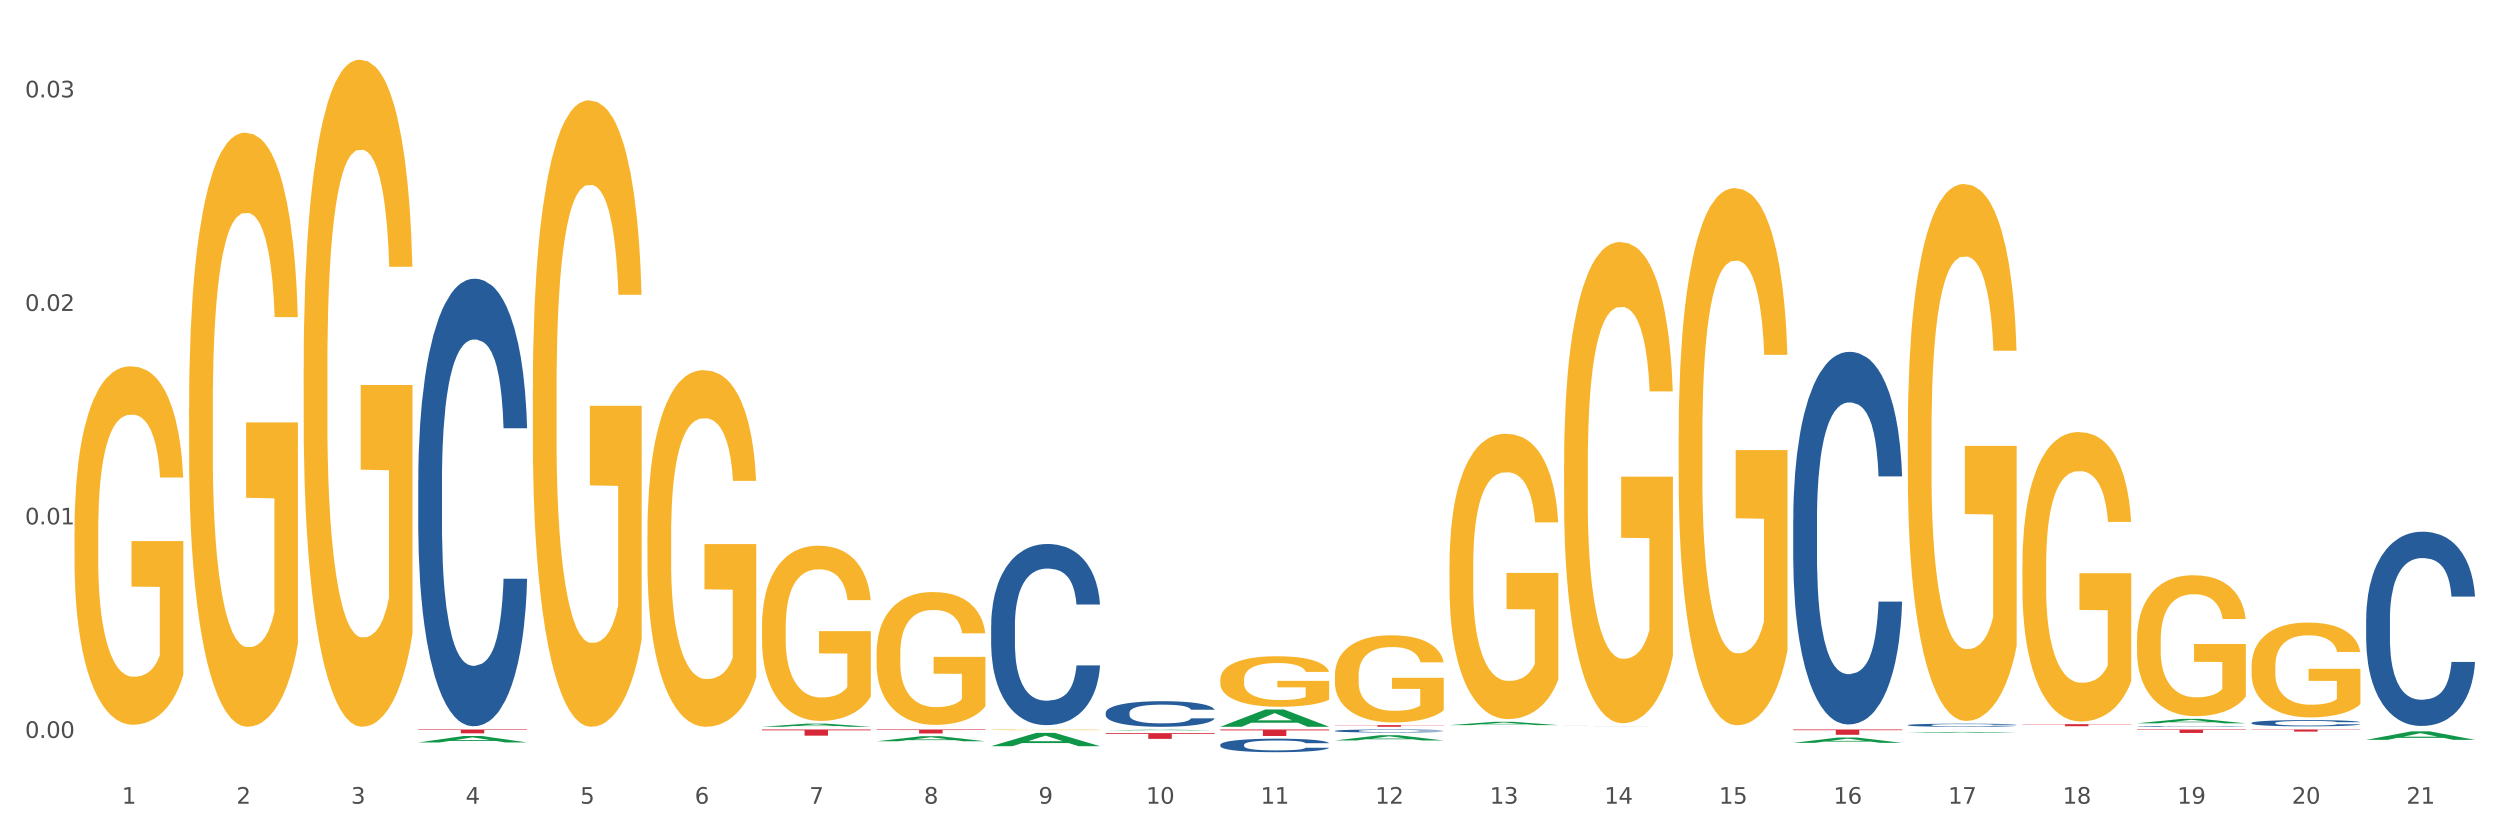 <?xml version="1.0" encoding="utf-8" standalone="no"?>
<!DOCTYPE svg PUBLIC "-//W3C//DTD SVG 1.1//EN"
  "http://www.w3.org/Graphics/SVG/1.1/DTD/svg11.dtd">
<svg xmlns:xlink="http://www.w3.org/1999/xlink" width="1080pt" height="360pt" viewBox="0 0 1080 360" xmlns="http://www.w3.org/2000/svg" version="1.1">
 <rect x="0" y="0" width="1080" height="360" fill="#333333" stroke="none"/>
 <defs>
  <style type="text/css">*{stroke-linejoin: round; stroke-linecap: butt}</style>
 </defs>
 <g id="figure_1">
  <g id="patch_1">
   <path d="M 0 360 
L 1080 360 
L 1080 0 
L 0 0 
z
" style="fill: #ffffff; stroke: #ffffff; stroke-linejoin: miter"/>
  </g>
  <g id="axes_1">
   <g id="matplotlib.axis_1">
    <g id="xtick_1">
     <g id="text_1">
      <!-- 1 -->
      <g style="fill: #4d4d4d" transform="translate(52.633 347.204) scale(0.096 -0.096)">
       <defs>
        <path id="DejaVuSans-31" d="M 794 531 
L 1825 531 
L 1825 4091 
L 703 3866 
L 703 4441 
L 1819 4666 
L 2450 4666 
L 2450 531 
L 3481 531 
L 3481 0 
L 794 0 
L 794 531 
z
" transform="scale(0.016)"/>
       </defs>
       <use xlink:href="#DejaVuSans-31"/>
      </g>
     </g>
    </g>
    <g id="xtick_2">
     <g id="text_2">
      <!-- 2 -->
      <g style="fill: #4d4d4d" transform="translate(102.133 347.204) scale(0.096 -0.096)">
       <defs>
        <path id="DejaVuSans-32" d="M 1228 531 
L 3431 531 
L 3431 0 
L 469 0 
L 469 531 
Q 828 903 1448 1529 
Q 2069 2156 2228 2338 
Q 2531 2678 2651 2914 
Q 2772 3150 2772 3378 
Q 2772 3750 2511 3984 
Q 2250 4219 1831 4219 
Q 1534 4219 1204 4116 
Q 875 4013 500 3803 
L 500 4441 
Q 881 4594 1212 4672 
Q 1544 4750 1819 4750 
Q 2544 4750 2975 4387 
Q 3406 4025 3406 3419 
Q 3406 3131 3298 2873 
Q 3191 2616 2906 2266 
Q 2828 2175 2409 1742 
Q 1991 1309 1228 531 
z
" transform="scale(0.016)"/>
       </defs>
       <use xlink:href="#DejaVuSans-32"/>
      </g>
     </g>
    </g>
    <g id="xtick_3">
     <g id="text_3">
      <!-- 3 -->
      <g style="fill: #4d4d4d" transform="translate(151.633 347.204) scale(0.096 -0.096)">
       <defs>
        <path id="DejaVuSans-33" d="M 2597 2516 
Q 3050 2419 3304 2112 
Q 3559 1806 3559 1356 
Q 3559 666 3084 287 
Q 2609 -91 1734 -91 
Q 1441 -91 1130 -33 
Q 819 25 488 141 
L 488 750 
Q 750 597 1062 519 
Q 1375 441 1716 441 
Q 2309 441 2620 675 
Q 2931 909 2931 1356 
Q 2931 1769 2642 2001 
Q 2353 2234 1838 2234 
L 1294 2234 
L 1294 2753 
L 1863 2753 
Q 2328 2753 2575 2939 
Q 2822 3125 2822 3475 
Q 2822 3834 2567 4026 
Q 2313 4219 1838 4219 
Q 1578 4219 1281 4162 
Q 984 4106 628 3988 
L 628 4550 
Q 988 4650 1302 4700 
Q 1616 4750 1894 4750 
Q 2613 4750 3031 4423 
Q 3450 4097 3450 3541 
Q 3450 3153 3228 2886 
Q 3006 2619 2597 2516 
z
" transform="scale(0.016)"/>
       </defs>
       <use xlink:href="#DejaVuSans-33"/>
      </g>
     </g>
    </g>
    <g id="xtick_4">
     <g id="text_4">
      <!-- 4 -->
      <g style="fill: #4d4d4d" transform="translate(201.133 347.204) scale(0.096 -0.096)">
       <defs>
        <path id="DejaVuSans-34" d="M 2419 4116 
L 825 1625 
L 2419 1625 
L 2419 4116 
z
M 2253 4666 
L 3047 4666 
L 3047 1625 
L 3713 1625 
L 3713 1100 
L 3047 1100 
L 3047 0 
L 2419 0 
L 2419 1100 
L 313 1100 
L 313 1709 
L 2253 4666 
z
" transform="scale(0.016)"/>
       </defs>
       <use xlink:href="#DejaVuSans-34"/>
      </g>
     </g>
    </g>
    <g id="xtick_5">
     <g id="text_5">
      <!-- 5 -->
      <g style="fill: #4d4d4d" transform="translate(250.633 347.204) scale(0.096 -0.096)">
       <defs>
        <path id="DejaVuSans-35" d="M 691 4666 
L 3169 4666 
L 3169 4134 
L 1269 4134 
L 1269 2991 
Q 1406 3038 1543 3061 
Q 1681 3084 1819 3084 
Q 2600 3084 3056 2656 
Q 3513 2228 3513 1497 
Q 3513 744 3044 326 
Q 2575 -91 1722 -91 
Q 1428 -91 1123 -41 
Q 819 9 494 109 
L 494 744 
Q 775 591 1075 516 
Q 1375 441 1709 441 
Q 2250 441 2565 725 
Q 2881 1009 2881 1497 
Q 2881 1984 2565 2268 
Q 2250 2553 1709 2553 
Q 1456 2553 1204 2497 
Q 953 2441 691 2322 
L 691 4666 
z
" transform="scale(0.016)"/>
       </defs>
       <use xlink:href="#DejaVuSans-35"/>
      </g>
     </g>
    </g>
    <g id="xtick_6">
     <g id="text_6">
      <!-- 6 -->
      <g style="fill: #4d4d4d" transform="translate(300.134 347.204) scale(0.096 -0.096)">
       <defs>
        <path id="DejaVuSans-36" d="M 2113 2584 
Q 1688 2584 1439 2293 
Q 1191 2003 1191 1497 
Q 1191 994 1439 701 
Q 1688 409 2113 409 
Q 2538 409 2786 701 
Q 3034 994 3034 1497 
Q 3034 2003 2786 2293 
Q 2538 2584 2113 2584 
z
M 3366 4563 
L 3366 3988 
Q 3128 4100 2886 4159 
Q 2644 4219 2406 4219 
Q 1781 4219 1451 3797 
Q 1122 3375 1075 2522 
Q 1259 2794 1537 2939 
Q 1816 3084 2150 3084 
Q 2853 3084 3261 2657 
Q 3669 2231 3669 1497 
Q 3669 778 3244 343 
Q 2819 -91 2113 -91 
Q 1303 -91 875 529 
Q 447 1150 447 2328 
Q 447 3434 972 4092 
Q 1497 4750 2381 4750 
Q 2619 4750 2861 4703 
Q 3103 4656 3366 4563 
z
" transform="scale(0.016)"/>
       </defs>
       <use xlink:href="#DejaVuSans-36"/>
      </g>
     </g>
    </g>
    <g id="xtick_7">
     <g id="text_7">
      <!-- 7 -->
      <g style="fill: #4d4d4d" transform="translate(349.634 347.204) scale(0.096 -0.096)">
       <defs>
        <path id="DejaVuSans-37" d="M 525 4666 
L 3525 4666 
L 3525 4397 
L 1831 0 
L 1172 0 
L 2766 4134 
L 525 4134 
L 525 4666 
z
" transform="scale(0.016)"/>
       </defs>
       <use xlink:href="#DejaVuSans-37"/>
      </g>
     </g>
    </g>
    <g id="xtick_8">
     <g id="text_8">
      <!-- 8 -->
      <g style="fill: #4d4d4d" transform="translate(399.134 347.204) scale(0.096 -0.096)">
       <defs>
        <path id="DejaVuSans-38" d="M 2034 2216 
Q 1584 2216 1326 1975 
Q 1069 1734 1069 1313 
Q 1069 891 1326 650 
Q 1584 409 2034 409 
Q 2484 409 2743 651 
Q 3003 894 3003 1313 
Q 3003 1734 2745 1975 
Q 2488 2216 2034 2216 
z
M 1403 2484 
Q 997 2584 770 2862 
Q 544 3141 544 3541 
Q 544 4100 942 4425 
Q 1341 4750 2034 4750 
Q 2731 4750 3128 4425 
Q 3525 4100 3525 3541 
Q 3525 3141 3298 2862 
Q 3072 2584 2669 2484 
Q 3125 2378 3379 2068 
Q 3634 1759 3634 1313 
Q 3634 634 3220 271 
Q 2806 -91 2034 -91 
Q 1263 -91 848 271 
Q 434 634 434 1313 
Q 434 1759 690 2068 
Q 947 2378 1403 2484 
z
M 1172 3481 
Q 1172 3119 1398 2916 
Q 1625 2713 2034 2713 
Q 2441 2713 2670 2916 
Q 2900 3119 2900 3481 
Q 2900 3844 2670 4047 
Q 2441 4250 2034 4250 
Q 1625 4250 1398 4047 
Q 1172 3844 1172 3481 
z
" transform="scale(0.016)"/>
       </defs>
       <use xlink:href="#DejaVuSans-38"/>
      </g>
     </g>
    </g>
    <g id="xtick_9">
     <g id="text_9">
      <!-- 9 -->
      <g style="fill: #4d4d4d" transform="translate(448.634 347.204) scale(0.096 -0.096)">
       <defs>
        <path id="DejaVuSans-39" d="M 703 97 
L 703 672 
Q 941 559 1184 500 
Q 1428 441 1663 441 
Q 2288 441 2617 861 
Q 2947 1281 2994 2138 
Q 2813 1869 2534 1725 
Q 2256 1581 1919 1581 
Q 1219 1581 811 2004 
Q 403 2428 403 3163 
Q 403 3881 828 4315 
Q 1253 4750 1959 4750 
Q 2769 4750 3195 4129 
Q 3622 3509 3622 2328 
Q 3622 1225 3098 567 
Q 2575 -91 1691 -91 
Q 1453 -91 1209 -44 
Q 966 3 703 97 
z
M 1959 2075 
Q 2384 2075 2632 2365 
Q 2881 2656 2881 3163 
Q 2881 3666 2632 3958 
Q 2384 4250 1959 4250 
Q 1534 4250 1286 3958 
Q 1038 3666 1038 3163 
Q 1038 2656 1286 2365 
Q 1534 2075 1959 2075 
z
" transform="scale(0.016)"/>
       </defs>
       <use xlink:href="#DejaVuSans-39"/>
      </g>
     </g>
    </g>
    <g id="xtick_10">
     <g id="text_10">
      <!-- 10 -->
      <g style="fill: #4d4d4d" transform="translate(495.079 347.204) scale(0.096 -0.096)">
       <defs>
        <path id="DejaVuSans-30" d="M 2034 4250 
Q 1547 4250 1301 3770 
Q 1056 3291 1056 2328 
Q 1056 1369 1301 889 
Q 1547 409 2034 409 
Q 2525 409 2770 889 
Q 3016 1369 3016 2328 
Q 3016 3291 2770 3770 
Q 2525 4250 2034 4250 
z
M 2034 4750 
Q 2819 4750 3233 4129 
Q 3647 3509 3647 2328 
Q 3647 1150 3233 529 
Q 2819 -91 2034 -91 
Q 1250 -91 836 529 
Q 422 1150 422 2328 
Q 422 3509 836 4129 
Q 1250 4750 2034 4750 
z
" transform="scale(0.016)"/>
       </defs>
       <use xlink:href="#DejaVuSans-31"/>
       <use xlink:href="#DejaVuSans-30" transform="translate(63.623 0)"/>
      </g>
     </g>
    </g>
    <g id="xtick_11">
     <g id="text_11">
      <!-- 11 -->
      <g style="fill: #4d4d4d" transform="translate(544.58 347.204) scale(0.096 -0.096)">
       <use xlink:href="#DejaVuSans-31"/>
       <use xlink:href="#DejaVuSans-31" transform="translate(63.623 0)"/>
      </g>
     </g>
    </g>
    <g id="xtick_12">
     <g id="text_12">
      <!-- 12 -->
      <g style="fill: #4d4d4d" transform="translate(594.08 347.204) scale(0.096 -0.096)">
       <use xlink:href="#DejaVuSans-31"/>
       <use xlink:href="#DejaVuSans-32" transform="translate(63.623 0)"/>
      </g>
     </g>
    </g>
    <g id="xtick_13">
     <g id="text_13">
      <!-- 13 -->
      <g style="fill: #4d4d4d" transform="translate(643.58 347.204) scale(0.096 -0.096)">
       <use xlink:href="#DejaVuSans-31"/>
       <use xlink:href="#DejaVuSans-33" transform="translate(63.623 0)"/>
      </g>
     </g>
    </g>
    <g id="xtick_14">
     <g id="text_14">
      <!-- 14 -->
      <g style="fill: #4d4d4d" transform="translate(693.08 347.204) scale(0.096 -0.096)">
       <use xlink:href="#DejaVuSans-31"/>
       <use xlink:href="#DejaVuSans-34" transform="translate(63.623 0)"/>
      </g>
     </g>
    </g>
    <g id="xtick_15">
     <g id="text_15">
      <!-- 15 -->
      <g style="fill: #4d4d4d" transform="translate(742.58 347.204) scale(0.096 -0.096)">
       <use xlink:href="#DejaVuSans-31"/>
       <use xlink:href="#DejaVuSans-35" transform="translate(63.623 0)"/>
      </g>
     </g>
    </g>
    <g id="xtick_16">
     <g id="text_16">
      <!-- 16 -->
      <g style="fill: #4d4d4d" transform="translate(792.08 347.204) scale(0.096 -0.096)">
       <use xlink:href="#DejaVuSans-31"/>
       <use xlink:href="#DejaVuSans-36" transform="translate(63.623 0)"/>
      </g>
     </g>
    </g>
    <g id="xtick_17">
     <g id="text_17">
      <!-- 17 -->
      <g style="fill: #4d4d4d" transform="translate(841.58 347.204) scale(0.096 -0.096)">
       <use xlink:href="#DejaVuSans-31"/>
       <use xlink:href="#DejaVuSans-37" transform="translate(63.623 0)"/>
      </g>
     </g>
    </g>
    <g id="xtick_18">
     <g id="text_18">
      <!-- 18 -->
      <g style="fill: #4d4d4d" transform="translate(891.08 347.204) scale(0.096 -0.096)">
       <use xlink:href="#DejaVuSans-31"/>
       <use xlink:href="#DejaVuSans-38" transform="translate(63.623 0)"/>
      </g>
     </g>
    </g>
    <g id="xtick_19">
     <g id="text_19">
      <!-- 19 -->
      <g style="fill: #4d4d4d" transform="translate(940.58 347.204) scale(0.096 -0.096)">
       <use xlink:href="#DejaVuSans-31"/>
       <use xlink:href="#DejaVuSans-39" transform="translate(63.623 0)"/>
      </g>
     </g>
    </g>
    <g id="xtick_20">
     <g id="text_20">
      <!-- 20 -->
      <g style="fill: #4d4d4d" transform="translate(990.08 347.204) scale(0.096 -0.096)">
       <use xlink:href="#DejaVuSans-32"/>
       <use xlink:href="#DejaVuSans-30" transform="translate(63.623 0)"/>
      </g>
     </g>
    </g>
    <g id="xtick_21">
     <g id="text_21">
      <!-- 21 -->
      <g style="fill: #4d4d4d" transform="translate(1039.58 347.204) scale(0.096 -0.096)">
       <use xlink:href="#DejaVuSans-32"/>
       <use xlink:href="#DejaVuSans-31" transform="translate(63.623 0)"/>
      </g>
     </g>
    </g>
    <g id="xtick_22"/>
    <g id="xtick_23"/>
    <g id="xtick_24"/>
    <g id="xtick_25"/>
    <g id="xtick_26"/>
    <g id="xtick_27"/>
    <g id="xtick_28"/>
    <g id="xtick_29"/>
    <g id="xtick_30"/>
    <g id="xtick_31"/>
    <g id="xtick_32"/>
    <g id="xtick_33"/>
    <g id="xtick_34"/>
    <g id="xtick_35"/>
    <g id="xtick_36"/>
    <g id="xtick_37"/>
    <g id="xtick_38"/>
    <g id="xtick_39"/>
    <g id="xtick_40"/>
    <g id="xtick_41"/>
   </g>
   <g id="matplotlib.axis_2">
    <g id="ytick_1">
     <g id="text_22">
      <!-- 0.00 -->
      <g style="fill: #4d4d4d" transform="translate(10.8 318.78) scale(0.096 -0.096)">
       <defs>
        <path id="DejaVuSans-2e" d="M 684 794 
L 1344 794 
L 1344 0 
L 684 0 
L 684 794 
z
" transform="scale(0.016)"/>
       </defs>
       <use xlink:href="#DejaVuSans-30"/>
       <use xlink:href="#DejaVuSans-2e" transform="translate(63.623 0)"/>
       <use xlink:href="#DejaVuSans-30" transform="translate(95.41 0)"/>
       <use xlink:href="#DejaVuSans-30" transform="translate(159.033 0)"/>
      </g>
     </g>
    </g>
    <g id="ytick_2">
     <g id="text_23">
      <!-- 0.01 -->
      <g style="fill: #4d4d4d" transform="translate(10.8 226.546) scale(0.096 -0.096)">
       <use xlink:href="#DejaVuSans-30"/>
       <use xlink:href="#DejaVuSans-2e" transform="translate(63.623 0)"/>
       <use xlink:href="#DejaVuSans-30" transform="translate(95.41 0)"/>
       <use xlink:href="#DejaVuSans-31" transform="translate(159.033 0)"/>
      </g>
     </g>
    </g>
    <g id="ytick_3">
     <g id="text_24">
      <!-- 0.02 -->
      <g style="fill: #4d4d4d" transform="translate(10.8 134.312) scale(0.096 -0.096)">
       <use xlink:href="#DejaVuSans-30"/>
       <use xlink:href="#DejaVuSans-2e" transform="translate(63.623 0)"/>
       <use xlink:href="#DejaVuSans-30" transform="translate(95.41 0)"/>
       <use xlink:href="#DejaVuSans-32" transform="translate(159.033 0)"/>
      </g>
     </g>
    </g>
    <g id="ytick_4">
     <g id="text_25">
      <!-- 0.03 -->
      <g style="fill: #4d4d4d" transform="translate(10.8 42.077) scale(0.096 -0.096)">
       <use xlink:href="#DejaVuSans-30"/>
       <use xlink:href="#DejaVuSans-2e" transform="translate(63.623 0)"/>
       <use xlink:href="#DejaVuSans-30" transform="translate(95.41 0)"/>
       <use xlink:href="#DejaVuSans-33" transform="translate(159.033 0)"/>
      </g>
     </g>
    </g>
    <g id="ytick_5"/>
    <g id="ytick_6"/>
    <g id="ytick_7"/>
   </g>
   <g id="PolyCollection_1">
    <path d="M 180.675 320.737 
L 180.723 320.734 
L 200.115 317.959 
L 208.163 317.956 
L 227.7 320.742 
L 218.392 320.742 
L 214.174 320.093 
L 194.152 320.093 
L 194.007 320.104 
L 189.935 320.742 
L 180.675 320.742 
L 180.675 320.737 
L 196.673 319.706 
L 211.653 319.704 
L 204.236 318.55 
L 204.139 318.545 
L 204.042 318.553 
L 196.625 319.704 
L 196.673 319.706 
L 180.675 320.737 
z
" clip-path="url(#pb62c2e1aa9)" style="fill: #109648"/>
    <path d="M 675.675 313.62 
L 675.731 313.62 
L 675.731 313.618 
L 675.897 313.616 
L 676.509 313.613 
L 677.287 313.611 
L 678.621 313.608 
L 679.344 313.606 
L 680.289 313.605 
L 682.234 313.603 
L 684.457 313.601 
L 686.014 313.6 
L 687.181 313.599 
L 689.794 313.598 
L 691.294 313.597 
L 692.851 313.597 
L 694.185 313.596 
L 696.408 313.596 
L 698.187 313.596 
L 700.244 313.596 
L 701.967 313.596 
L 704.246 313.596 
L 707.581 313.597 
L 708.859 313.597 
L 710.582 313.598 
L 712.361 313.598 
L 713.806 313.599 
L 715.474 313.6 
L 717.197 313.602 
L 718.865 313.604 
L 720.032 313.605 
L 720.977 313.607 
L 721.811 313.609 
L 722.422 313.612 
L 722.7 313.614 
L 712.528 313.614 
L 712.25 313.612 
L 711.694 313.61 
L 711.138 313.609 
L 710.527 313.608 
L 709.582 313.606 
L 708.748 313.606 
L 707.359 313.605 
L 706.08 313.604 
L 705.024 313.604 
L 703.745 313.603 
L 701.022 313.603 
L 699.076 313.603 
L 697.853 313.603 
L 696.353 313.603 
L 695.074 313.604 
L 693.573 313.604 
L 692.406 313.605 
L 691.239 313.606 
L 690.572 313.606 
L 689.571 313.607 
L 688.904 313.608 
L 688.015 313.61 
L 687.515 313.611 
L 686.625 313.614 
L 686.236 313.616 
L 686.069 313.617 
L 685.958 313.619 
L 685.958 313.626 
L 686.292 313.63 
L 686.57 313.631 
L 687.014 313.633 
L 687.848 313.635 
L 689.071 313.637 
L 690.349 313.638 
L 691.406 313.639 
L 692.406 313.64 
L 693.407 313.641 
L 694.63 313.641 
L 695.63 313.641 
L 697.131 313.642 
L 698.91 313.642 
L 700.299 313.642 
L 703.134 313.642 
L 704.413 313.641 
L 705.635 313.641 
L 706.969 313.64 
L 708.026 313.64 
L 708.637 313.639 
L 709.638 313.638 
L 710.416 313.637 
L 711.083 313.636 
L 711.527 313.635 
L 712.028 313.634 
L 712.417 313.632 
L 712.528 313.631 
L 722.7 313.631 
L 722.478 313.633 
L 722.089 313.635 
L 721.31 313.637 
L 720.699 313.638 
L 719.754 313.64 
L 718.753 313.641 
L 717.364 313.643 
L 716.085 313.644 
L 714.751 313.645 
L 713.306 313.646 
L 710.694 313.647 
L 709.749 313.647 
L 707.748 313.648 
L 706.191 313.648 
L 703.912 313.649 
L 701.578 313.649 
L 699.132 313.649 
L 696.964 313.649 
L 694.574 313.649 
L 693.073 313.648 
L 691.406 313.648 
L 689.46 313.647 
L 687.626 313.646 
L 685.903 313.645 
L 684.291 313.644 
L 682.79 313.643 
L 680.844 313.641 
L 679.399 313.639 
L 678.343 313.637 
L 677.62 313.635 
L 676.898 313.633 
L 676.509 313.632 
L 675.897 313.629 
L 675.675 313.625 
L 675.675 313.62 
z
" clip-path="url(#pb62c2e1aa9)" style="fill: #255c99"/>
    <path d="M 576.675 315.727 
L 576.731 315.726 
L 576.731 315.692 
L 576.897 315.646 
L 577.509 315.562 
L 578.287 315.498 
L 579.621 315.423 
L 580.344 315.391 
L 581.289 315.356 
L 583.234 315.299 
L 585.457 315.251 
L 587.014 315.225 
L 588.181 315.208 
L 590.794 315.177 
L 592.294 315.164 
L 593.851 315.153 
L 595.185 315.146 
L 597.408 315.138 
L 599.187 315.134 
L 601.244 315.133 
L 602.967 315.134 
L 605.246 315.139 
L 608.581 315.153 
L 609.859 315.162 
L 611.582 315.176 
L 613.361 315.196 
L 614.806 315.215 
L 616.474 315.243 
L 618.197 315.279 
L 619.865 315.325 
L 621.032 315.367 
L 621.977 315.412 
L 622.811 315.466 
L 623.422 315.525 
L 623.7 315.575 
L 613.528 315.575 
L 613.25 315.53 
L 612.694 315.482 
L 612.138 315.449 
L 611.527 315.423 
L 610.582 315.392 
L 609.748 315.373 
L 608.359 315.35 
L 607.08 315.336 
L 606.024 315.327 
L 604.745 315.32 
L 602.022 315.313 
L 600.076 315.313 
L 598.853 315.315 
L 597.353 315.321 
L 596.074 315.33 
L 594.573 315.344 
L 593.406 315.36 
L 592.239 315.38 
L 591.572 315.395 
L 590.571 315.421 
L 589.904 315.443 
L 589.015 315.481 
L 588.515 315.507 
L 587.625 315.576 
L 587.236 315.627 
L 587.069 315.662 
L 586.958 315.701 
L 586.958 315.889 
L 587.292 315.974 
L 587.57 316.01 
L 588.014 316.051 
L 588.848 316.104 
L 590.071 316.156 
L 591.349 316.194 
L 592.406 316.216 
L 593.406 316.233 
L 594.407 316.247 
L 595.63 316.259 
L 596.63 316.266 
L 598.131 316.273 
L 599.91 316.277 
L 601.299 316.277 
L 604.134 316.271 
L 605.413 316.265 
L 606.635 316.256 
L 607.969 316.243 
L 609.026 316.229 
L 609.637 316.218 
L 610.638 316.195 
L 611.416 316.171 
L 612.083 316.143 
L 612.527 316.119 
L 613.028 316.082 
L 613.417 316.041 
L 613.528 316.02 
L 623.7 316.02 
L 623.478 316.063 
L 623.089 316.105 
L 622.31 316.162 
L 621.699 316.195 
L 620.754 316.235 
L 619.753 316.268 
L 618.364 316.306 
L 617.085 316.334 
L 615.751 316.358 
L 614.306 316.38 
L 611.694 316.41 
L 610.749 316.418 
L 608.748 316.433 
L 607.191 316.441 
L 604.912 316.45 
L 602.578 316.455 
L 600.132 316.456 
L 597.964 316.453 
L 595.574 316.446 
L 594.073 316.439 
L 592.406 316.428 
L 590.46 316.411 
L 588.626 316.39 
L 586.903 316.366 
L 585.291 316.339 
L 583.79 316.307 
L 581.844 316.255 
L 580.399 316.204 
L 579.343 316.157 
L 578.62 316.117 
L 577.898 316.067 
L 577.509 316.032 
L 576.897 315.947 
L 576.675 315.869 
L 576.675 315.727 
z
" clip-path="url(#pb62c2e1aa9)" style="fill: #255c99"/>
    <path d="M 527.175 321.733 
L 527.231 321.728 
L 527.231 321.578 
L 527.397 321.376 
L 528.009 321.002 
L 528.787 320.72 
L 530.121 320.389 
L 530.844 320.25 
L 531.789 320.095 
L 533.734 319.845 
L 535.957 319.631 
L 537.514 319.514 
L 538.681 319.439 
L 541.294 319.306 
L 542.794 319.247 
L 544.351 319.199 
L 545.685 319.167 
L 547.908 319.13 
L 549.687 319.114 
L 551.744 319.109 
L 553.467 319.114 
L 555.746 319.135 
L 559.081 319.199 
L 560.359 319.237 
L 562.082 319.301 
L 563.861 319.386 
L 565.306 319.471 
L 566.974 319.594 
L 568.697 319.754 
L 570.365 319.957 
L 571.532 320.143 
L 572.477 320.341 
L 573.311 320.581 
L 573.922 320.842 
L 574.2 321.061 
L 564.028 321.061 
L 563.75 320.864 
L 563.194 320.65 
L 562.638 320.506 
L 562.027 320.389 
L 561.082 320.256 
L 560.248 320.17 
L 558.859 320.069 
L 557.58 320.005 
L 556.524 319.967 
L 555.245 319.935 
L 552.522 319.903 
L 550.576 319.903 
L 549.353 319.914 
L 547.853 319.941 
L 546.574 319.978 
L 545.073 320.042 
L 543.906 320.111 
L 542.739 320.202 
L 542.072 320.266 
L 541.071 320.384 
L 540.404 320.48 
L 539.515 320.645 
L 539.015 320.762 
L 538.125 321.066 
L 537.736 321.29 
L 537.569 321.445 
L 537.458 321.616 
L 537.458 322.448 
L 537.792 322.821 
L 538.07 322.981 
L 538.514 323.163 
L 539.348 323.397 
L 540.571 323.627 
L 541.849 323.792 
L 542.906 323.893 
L 543.906 323.968 
L 544.907 324.027 
L 546.13 324.08 
L 547.13 324.112 
L 548.631 324.144 
L 550.41 324.16 
L 551.799 324.16 
L 554.634 324.133 
L 555.913 324.107 
L 557.135 324.069 
L 558.469 324.011 
L 559.526 323.947 
L 560.137 323.899 
L 561.138 323.797 
L 561.916 323.691 
L 562.583 323.568 
L 563.027 323.461 
L 563.528 323.301 
L 563.917 323.12 
L 564.028 323.024 
L 574.2 323.024 
L 573.978 323.216 
L 573.589 323.403 
L 572.81 323.653 
L 572.199 323.797 
L 571.254 323.973 
L 570.253 324.123 
L 568.864 324.288 
L 567.585 324.411 
L 566.251 324.517 
L 564.806 324.613 
L 562.194 324.747 
L 561.249 324.784 
L 559.248 324.848 
L 557.691 324.885 
L 555.412 324.923 
L 553.078 324.944 
L 550.632 324.95 
L 548.464 324.939 
L 546.074 324.907 
L 544.573 324.875 
L 542.906 324.827 
L 540.96 324.752 
L 539.126 324.661 
L 537.403 324.555 
L 535.791 324.432 
L 534.29 324.293 
L 532.344 324.064 
L 530.899 323.84 
L 529.843 323.632 
L 529.12 323.456 
L 528.398 323.232 
L 528.009 323.077 
L 527.397 322.704 
L 527.175 322.357 
L 527.175 321.733 
z
" clip-path="url(#pb62c2e1aa9)" style="fill: #255c99"/>
    <path d="M 477.675 307.885 
L 477.731 307.875 
L 477.731 307.592 
L 477.897 307.208 
L 478.509 306.501 
L 479.287 305.966 
L 480.621 305.339 
L 481.344 305.077 
L 482.289 304.784 
L 484.234 304.309 
L 486.457 303.905 
L 488.014 303.683 
L 489.181 303.542 
L 491.794 303.289 
L 493.294 303.178 
L 494.851 303.087 
L 496.185 303.026 
L 498.408 302.956 
L 500.187 302.925 
L 502.244 302.915 
L 503.967 302.925 
L 506.246 302.966 
L 509.581 303.087 
L 510.859 303.158 
L 512.582 303.279 
L 514.361 303.441 
L 515.806 303.602 
L 517.474 303.835 
L 519.197 304.138 
L 520.865 304.521 
L 522.032 304.875 
L 522.977 305.249 
L 523.811 305.703 
L 524.422 306.198 
L 524.7 306.612 
L 514.528 306.612 
L 514.25 306.238 
L 513.694 305.834 
L 513.138 305.562 
L 512.527 305.339 
L 511.582 305.087 
L 510.748 304.925 
L 509.359 304.733 
L 508.08 304.612 
L 507.024 304.542 
L 505.745 304.481 
L 503.022 304.42 
L 501.076 304.42 
L 499.853 304.441 
L 498.353 304.491 
L 497.074 304.562 
L 495.573 304.683 
L 494.406 304.814 
L 493.239 304.986 
L 492.572 305.107 
L 491.571 305.329 
L 490.904 305.511 
L 490.015 305.824 
L 489.515 306.046 
L 488.625 306.622 
L 488.236 307.046 
L 488.069 307.339 
L 487.958 307.663 
L 487.958 309.238 
L 488.292 309.945 
L 488.57 310.248 
L 489.014 310.592 
L 489.848 311.036 
L 491.071 311.47 
L 492.349 311.783 
L 493.406 311.975 
L 494.406 312.117 
L 495.407 312.228 
L 496.63 312.329 
L 497.63 312.389 
L 499.131 312.45 
L 500.91 312.48 
L 502.299 312.48 
L 505.134 312.43 
L 506.413 312.379 
L 507.635 312.309 
L 508.969 312.198 
L 510.026 312.076 
L 510.637 311.985 
L 511.637 311.794 
L 512.416 311.592 
L 513.083 311.359 
L 513.527 311.157 
L 514.028 310.854 
L 514.417 310.511 
L 514.528 310.329 
L 524.7 310.329 
L 524.478 310.693 
L 524.089 311.046 
L 523.31 311.521 
L 522.699 311.794 
L 521.754 312.127 
L 520.753 312.41 
L 519.364 312.723 
L 518.085 312.955 
L 516.751 313.157 
L 515.306 313.339 
L 512.694 313.591 
L 511.749 313.662 
L 509.748 313.783 
L 508.191 313.854 
L 505.912 313.925 
L 503.578 313.965 
L 501.132 313.975 
L 498.964 313.955 
L 496.574 313.894 
L 495.073 313.834 
L 493.406 313.743 
L 491.46 313.601 
L 489.626 313.43 
L 487.903 313.228 
L 486.291 312.995 
L 484.79 312.733 
L 482.844 312.299 
L 481.399 311.874 
L 480.343 311.48 
L 479.62 311.147 
L 478.898 310.723 
L 478.509 310.43 
L 477.897 309.723 
L 477.675 309.066 
L 477.675 307.885 
z
" clip-path="url(#pb62c2e1aa9)" style="fill: #255c99"/>
    <path d="M 428.175 270.161 
L 428.231 270.09 
L 428.231 268.088 
L 428.397 265.373 
L 429.009 260.37 
L 429.787 256.582 
L 431.121 252.151 
L 431.844 250.293 
L 432.789 248.22 
L 434.734 244.861 
L 436.957 242.002 
L 438.514 240.43 
L 439.681 239.429 
L 442.294 237.642 
L 443.794 236.856 
L 445.351 236.213 
L 446.685 235.784 
L 448.908 235.284 
L 450.687 235.07 
L 452.744 234.998 
L 454.467 235.07 
L 456.746 235.355 
L 460.081 236.213 
L 461.359 236.713 
L 463.082 237.571 
L 464.861 238.714 
L 466.306 239.858 
L 467.974 241.502 
L 469.697 243.646 
L 471.365 246.362 
L 472.532 248.863 
L 473.477 251.507 
L 474.311 254.724 
L 474.922 258.226 
L 475.2 261.156 
L 465.028 261.156 
L 464.75 258.512 
L 464.194 255.653 
L 463.638 253.723 
L 463.027 252.151 
L 462.082 250.364 
L 461.248 249.22 
L 459.859 247.863 
L 458.58 247.005 
L 457.524 246.505 
L 456.245 246.076 
L 453.522 245.647 
L 451.576 245.647 
L 450.353 245.79 
L 448.853 246.147 
L 447.574 246.648 
L 446.073 247.505 
L 444.906 248.434 
L 443.739 249.649 
L 443.072 250.507 
L 442.071 252.079 
L 441.404 253.366 
L 440.515 255.581 
L 440.015 257.154 
L 439.125 261.227 
L 438.736 264.229 
L 438.569 266.302 
L 438.458 268.589 
L 438.458 279.738 
L 438.792 284.741 
L 439.07 286.885 
L 439.514 289.315 
L 440.348 292.459 
L 441.571 295.533 
L 442.849 297.748 
L 443.906 299.106 
L 444.906 300.107 
L 445.907 300.893 
L 447.13 301.608 
L 448.13 302.036 
L 449.631 302.465 
L 451.41 302.68 
L 452.799 302.68 
L 455.634 302.322 
L 456.913 301.965 
L 458.135 301.465 
L 459.469 300.678 
L 460.526 299.821 
L 461.137 299.178 
L 462.137 297.82 
L 462.916 296.39 
L 463.583 294.747 
L 464.027 293.317 
L 464.528 291.173 
L 464.917 288.743 
L 465.028 287.457 
L 475.2 287.457 
L 474.978 290.03 
L 474.589 292.531 
L 473.81 295.89 
L 473.199 297.82 
L 472.254 300.178 
L 471.253 302.179 
L 469.864 304.395 
L 468.585 306.039 
L 467.251 307.468 
L 465.806 308.755 
L 463.194 310.541 
L 462.249 311.042 
L 460.248 311.899 
L 458.691 312.399 
L 456.412 312.9 
L 454.078 313.186 
L 451.632 313.257 
L 449.464 313.114 
L 447.074 312.685 
L 445.573 312.257 
L 443.906 311.613 
L 441.96 310.613 
L 440.126 309.398 
L 438.403 307.968 
L 436.791 306.325 
L 435.29 304.466 
L 433.344 301.393 
L 431.899 298.391 
L 430.843 295.604 
L 430.12 293.246 
L 429.398 290.244 
L 429.009 288.171 
L 428.397 283.168 
L 428.175 278.523 
L 428.175 270.161 
z
" clip-path="url(#pb62c2e1aa9)" style="fill: #255c99"/>
    <path d="M 180.675 207.273 
L 180.731 207.096 
L 180.731 202.152 
L 180.897 195.442 
L 181.509 183.081 
L 182.287 173.723 
L 183.621 162.775 
L 184.344 158.184 
L 185.289 153.063 
L 187.234 144.764 
L 189.457 137.701 
L 191.014 133.816 
L 192.181 131.344 
L 194.794 126.929 
L 196.294 124.987 
L 197.851 123.398 
L 199.185 122.338 
L 201.408 121.102 
L 203.187 120.573 
L 205.244 120.396 
L 206.967 120.573 
L 209.246 121.279 
L 212.581 123.398 
L 213.859 124.634 
L 215.582 126.753 
L 217.361 129.578 
L 218.806 132.403 
L 220.474 136.465 
L 222.197 141.762 
L 223.865 148.472 
L 225.032 154.652 
L 225.977 161.186 
L 226.811 169.132 
L 227.422 177.784 
L 227.7 185.024 
L 217.528 185.024 
L 217.25 178.49 
L 216.694 171.427 
L 216.138 166.66 
L 215.527 162.775 
L 214.582 158.36 
L 213.748 155.535 
L 212.359 152.18 
L 211.08 150.061 
L 210.024 148.825 
L 208.745 147.766 
L 206.022 146.706 
L 204.076 146.706 
L 202.853 147.059 
L 201.353 147.942 
L 200.074 149.178 
L 198.573 151.297 
L 197.406 153.593 
L 196.239 156.595 
L 195.572 158.714 
L 194.571 162.598 
L 193.904 165.777 
L 193.015 171.251 
L 192.515 175.135 
L 191.625 185.2 
L 191.236 192.617 
L 191.069 197.737 
L 190.958 203.388 
L 190.958 230.934 
L 191.292 243.295 
L 191.57 248.592 
L 192.014 254.596 
L 192.848 262.365 
L 194.071 269.958 
L 195.349 275.432 
L 196.406 278.787 
L 197.406 281.259 
L 198.407 283.201 
L 199.63 284.967 
L 200.63 286.026 
L 202.131 287.086 
L 203.91 287.616 
L 205.299 287.616 
L 208.134 286.733 
L 209.412 285.85 
L 210.635 284.614 
L 211.969 282.671 
L 213.026 280.553 
L 213.637 278.963 
L 214.637 275.608 
L 215.416 272.077 
L 216.083 268.015 
L 216.527 264.484 
L 217.028 259.187 
L 217.417 253.183 
L 217.528 250.005 
L 227.7 250.005 
L 227.478 256.361 
L 227.089 262.542 
L 226.31 270.841 
L 225.699 275.608 
L 224.754 281.435 
L 223.753 286.38 
L 222.364 291.854 
L 221.085 295.915 
L 219.751 299.446 
L 218.306 302.625 
L 215.694 307.039 
L 214.749 308.275 
L 212.748 310.394 
L 211.191 311.63 
L 208.912 312.866 
L 206.578 313.573 
L 204.132 313.749 
L 201.964 313.396 
L 199.574 312.337 
L 198.073 311.277 
L 196.406 309.688 
L 194.46 307.216 
L 192.626 304.214 
L 190.903 300.682 
L 189.291 296.621 
L 187.79 292.03 
L 185.844 284.437 
L 184.399 277.021 
L 183.343 270.134 
L 182.62 264.307 
L 181.898 256.891 
L 181.509 251.77 
L 180.897 239.41 
L 180.675 227.932 
L 180.675 207.273 
z
" clip-path="url(#pb62c2e1aa9)" style="fill: #255c99"/>
    <path d="M 81.675 175.911 
L 81.731 175.676 
L 81.731 167.238 
L 81.842 159.971 
L 82.397 142.391 
L 83.23 127.858 
L 83.84 120.122 
L 84.451 113.794 
L 85.173 107.465 
L 86.061 100.901 
L 87.671 91.291 
L 88.67 86.368 
L 89.892 81.211 
L 92.113 73.71 
L 93.723 69.491 
L 95.388 65.975 
L 98.109 61.756 
L 99.885 59.88 
L 101.773 58.474 
L 104.049 57.536 
L 105.77 57.302 
L 109.546 58.005 
L 112.766 60.115 
L 114.32 61.756 
L 116.319 64.569 
L 117.374 66.444 
L 119.095 70.194 
L 120.872 75.117 
L 122.093 79.336 
L 123.925 87.306 
L 125.313 95.276 
L 126.59 105.121 
L 127.256 111.918 
L 127.756 118.247 
L 128.2 125.514 
L 128.644 137 
L 118.651 137 
L 118.262 128.795 
L 117.652 121.06 
L 116.763 113.559 
L 115.986 108.871 
L 114.654 103.011 
L 113.432 99.26 
L 112.155 96.448 
L 110.601 94.104 
L 109.379 92.932 
L 107.658 91.994 
L 104.271 92.228 
L 101.995 94.104 
L 100.441 96.448 
L 99.441 98.557 
L 98.553 100.901 
L 97.554 104.183 
L 96.388 109.105 
L 95.555 113.559 
L 94.722 119.185 
L 94.056 124.811 
L 93.445 131.374 
L 92.945 138.406 
L 92.557 145.673 
L 92.224 154.58 
L 91.946 169.347 
L 91.946 201.461 
L 92.057 208.727 
L 92.335 218.338 
L 92.668 225.605 
L 93.223 234.278 
L 93.723 240.138 
L 94.667 248.576 
L 95.721 255.608 
L 96.554 260.062 
L 97.387 263.813 
L 98.831 268.969 
L 100.441 273.189 
L 101.829 275.767 
L 103.716 278.111 
L 104.993 279.049 
L 106.104 279.518 
L 108.824 279.518 
L 110.767 278.814 
L 112.932 277.174 
L 114.598 275.064 
L 115.986 272.486 
L 117.541 268.266 
L 118.54 264.281 
L 118.54 215.291 
L 106.326 215.056 
L 106.326 182.474 
L 128.7 182.474 
L 128.7 278.111 
L 127.756 283.034 
L 126.701 287.487 
L 125.591 291.472 
L 123.925 296.395 
L 121.927 301.083 
L 120.15 304.365 
L 118.262 307.177 
L 116.042 309.756 
L 113.155 312.1 
L 111.378 313.038 
L 109.157 313.741 
L 106.548 313.975 
L 104.271 313.506 
L 102.051 312.334 
L 99.719 310.225 
L 97.443 307.177 
L 95.721 304.13 
L 94 300.38 
L 92.168 295.457 
L 90.725 290.769 
L 89.614 286.55 
L 88.393 281.159 
L 87.06 274.126 
L 86.061 267.797 
L 85.173 261.234 
L 84.229 252.796 
L 83.563 245.529 
L 82.896 236.387 
L 82.508 229.589 
L 82.064 219.041 
L 81.731 204.274 
L 81.675 175.911 
z
" clip-path="url(#pb62c2e1aa9)" style="fill: #f7b32b"/>
    <path d="M 180.675 315.133 
L 227.7 315.133 
L 227.7 315.364 
L 209.202 315.366 
L 209.202 316.799 
L 199.062 316.799 
L 199.062 315.366 
L 180.675 315.364 
L 180.675 315.134 
L 180.675 315.133 
z
" clip-path="url(#pb62c2e1aa9)" style="fill: #d62839"/>
    <path d="M 329.175 315.133 
L 376.2 315.133 
L 376.2 315.503 
L 357.702 315.506 
L 357.702 317.799 
L 347.562 317.799 
L 347.562 315.506 
L 329.175 315.503 
L 329.175 315.135 
L 329.175 315.133 
z
" clip-path="url(#pb62c2e1aa9)" style="fill: #d62839"/>
    <path d="M 378.675 315.133 
L 425.7 315.133 
L 425.7 315.374 
L 407.202 315.376 
L 407.202 316.87 
L 397.062 316.87 
L 397.062 315.376 
L 378.675 315.374 
L 378.675 315.134 
L 378.675 315.133 
z
" clip-path="url(#pb62c2e1aa9)" style="fill: #d62839"/>
    <path d="M 477.675 316.701 
L 524.7 316.701 
L 524.7 317.049 
L 506.202 317.051 
L 506.202 319.203 
L 496.062 319.203 
L 496.062 317.051 
L 477.675 317.049 
L 477.675 316.703 
L 477.675 316.701 
z
" clip-path="url(#pb62c2e1aa9)" style="fill: #d62839"/>
    <path d="M 527.175 315.133 
L 574.2 315.133 
L 574.2 315.524 
L 555.702 315.527 
L 555.702 317.951 
L 545.562 317.951 
L 545.562 315.527 
L 527.175 315.524 
L 527.175 315.135 
L 527.175 315.133 
z
" clip-path="url(#pb62c2e1aa9)" style="fill: #d62839"/>
    <path d="M 576.675 313.253 
L 623.7 313.253 
L 623.7 313.353 
L 605.202 313.354 
L 605.202 313.975 
L 595.062 313.975 
L 595.062 313.354 
L 576.675 313.353 
L 576.675 313.253 
L 576.675 313.253 
z
" clip-path="url(#pb62c2e1aa9)" style="fill: #d62839"/>
    <path d="M 774.675 315.133 
L 821.7 315.133 
L 821.7 315.454 
L 803.202 315.456 
L 803.202 317.443 
L 793.062 317.443 
L 793.062 315.456 
L 774.675 315.454 
L 774.675 315.135 
L 774.675 315.133 
z
" clip-path="url(#pb62c2e1aa9)" style="fill: #d62839"/>
    <path d="M 873.675 312.843 
L 920.7 312.843 
L 920.7 312.965 
L 902.202 312.966 
L 902.202 313.725 
L 892.062 313.725 
L 892.062 312.966 
L 873.675 312.965 
L 873.675 312.843 
L 873.675 312.843 
z
" clip-path="url(#pb62c2e1aa9)" style="fill: #d62839"/>
    <path d="M 774.675 224.325 
L 774.731 224.178 
L 774.731 220.061 
L 774.897 214.474 
L 775.509 204.183 
L 776.287 196.391 
L 777.621 187.276 
L 778.344 183.453 
L 779.289 179.189 
L 781.234 172.28 
L 783.457 166.399 
L 785.014 163.164 
L 786.181 161.106 
L 788.794 157.43 
L 790.294 155.813 
L 791.851 154.49 
L 793.185 153.608 
L 795.408 152.579 
L 797.187 152.138 
L 799.244 151.991 
L 800.967 152.138 
L 803.246 152.726 
L 806.581 154.49 
L 807.859 155.519 
L 809.582 157.283 
L 811.361 159.636 
L 812.806 161.988 
L 814.474 165.37 
L 816.197 169.78 
L 817.865 175.367 
L 819.032 180.513 
L 819.977 185.952 
L 820.811 192.568 
L 821.422 199.772 
L 821.7 205.8 
L 811.528 205.8 
L 811.25 200.36 
L 810.694 194.48 
L 810.138 190.51 
L 809.527 187.276 
L 808.582 183.6 
L 807.748 181.248 
L 806.359 178.454 
L 805.08 176.69 
L 804.024 175.661 
L 802.745 174.779 
L 800.022 173.897 
L 798.076 173.897 
L 796.853 174.191 
L 795.353 174.926 
L 794.074 175.955 
L 792.573 177.719 
L 791.406 179.631 
L 790.239 182.13 
L 789.572 183.894 
L 788.571 187.129 
L 787.904 189.775 
L 787.015 194.333 
L 786.515 197.567 
L 785.625 205.947 
L 785.236 212.122 
L 785.069 216.386 
L 784.958 221.09 
L 784.958 244.026 
L 785.292 254.317 
L 785.57 258.728 
L 786.014 263.726 
L 786.848 270.195 
L 788.071 276.517 
L 789.349 281.075 
L 790.406 283.868 
L 791.406 285.927 
L 792.407 287.544 
L 793.63 289.014 
L 794.63 289.896 
L 796.131 290.778 
L 797.91 291.219 
L 799.299 291.219 
L 802.134 290.484 
L 803.413 289.749 
L 804.635 288.72 
L 805.969 287.103 
L 807.026 285.338 
L 807.637 284.015 
L 808.638 281.222 
L 809.416 278.281 
L 810.083 274.9 
L 810.527 271.96 
L 811.028 267.549 
L 811.417 262.55 
L 811.528 259.904 
L 821.7 259.904 
L 821.478 265.197 
L 821.089 270.342 
L 820.31 277.252 
L 819.699 281.222 
L 818.754 286.074 
L 817.753 290.19 
L 816.364 294.748 
L 815.085 298.129 
L 813.751 301.07 
L 812.306 303.716 
L 809.694 307.392 
L 808.749 308.421 
L 806.748 310.185 
L 805.191 311.214 
L 802.912 312.243 
L 800.578 312.831 
L 798.132 312.978 
L 795.964 312.684 
L 793.574 311.802 
L 792.073 310.92 
L 790.406 309.597 
L 788.46 307.539 
L 786.626 305.039 
L 784.903 302.099 
L 783.291 298.717 
L 781.79 294.895 
L 779.844 288.573 
L 778.399 282.398 
L 777.343 276.664 
L 776.62 271.813 
L 775.898 265.638 
L 775.509 261.374 
L 774.897 251.083 
L 774.675 241.526 
L 774.675 224.325 
z
" clip-path="url(#pb62c2e1aa9)" style="fill: #255c99"/>
    <path d="M 824.175 313.234 
L 824.231 313.233 
L 824.231 313.198 
L 824.397 313.152 
L 825.009 313.066 
L 825.787 313.001 
L 827.121 312.924 
L 827.844 312.892 
L 828.789 312.857 
L 830.734 312.799 
L 832.957 312.75 
L 834.514 312.723 
L 835.681 312.706 
L 838.294 312.675 
L 839.794 312.661 
L 841.351 312.65 
L 842.685 312.643 
L 844.908 312.634 
L 846.687 312.631 
L 848.744 312.629 
L 850.467 312.631 
L 852.746 312.635 
L 856.081 312.65 
L 857.359 312.659 
L 859.082 312.674 
L 860.861 312.693 
L 862.306 312.713 
L 863.974 312.741 
L 865.697 312.778 
L 867.365 312.825 
L 868.532 312.868 
L 869.477 312.913 
L 870.311 312.969 
L 870.922 313.029 
L 871.2 313.079 
L 861.028 313.079 
L 860.75 313.034 
L 860.194 312.985 
L 859.638 312.951 
L 859.027 312.924 
L 858.082 312.894 
L 857.248 312.874 
L 855.859 312.851 
L 854.58 312.836 
L 853.524 312.827 
L 852.245 312.82 
L 849.522 312.812 
L 847.576 312.812 
L 846.353 312.815 
L 844.853 312.821 
L 843.574 312.83 
L 842.073 312.844 
L 840.906 312.86 
L 839.739 312.881 
L 839.072 312.896 
L 838.071 312.923 
L 837.404 312.945 
L 836.515 312.983 
L 836.015 313.01 
L 835.125 313.08 
L 834.736 313.132 
L 834.569 313.168 
L 834.458 313.207 
L 834.458 313.399 
L 834.792 313.485 
L 835.07 313.522 
L 835.514 313.563 
L 836.348 313.618 
L 837.571 313.67 
L 838.849 313.708 
L 839.906 313.732 
L 840.906 313.749 
L 841.907 313.763 
L 843.13 313.775 
L 844.13 313.782 
L 845.631 313.79 
L 847.41 313.793 
L 848.799 313.793 
L 851.634 313.787 
L 852.913 313.781 
L 854.135 313.772 
L 855.469 313.759 
L 856.526 313.744 
L 857.137 313.733 
L 858.138 313.71 
L 858.916 313.685 
L 859.583 313.657 
L 860.027 313.632 
L 860.528 313.595 
L 860.917 313.554 
L 861.028 313.531 
L 871.2 313.531 
L 870.978 313.576 
L 870.589 313.619 
L 869.81 313.677 
L 869.199 313.71 
L 868.254 313.75 
L 867.253 313.785 
L 865.864 313.823 
L 864.585 313.851 
L 863.251 313.876 
L 861.806 313.898 
L 859.194 313.928 
L 858.249 313.937 
L 856.248 313.952 
L 854.691 313.96 
L 852.412 313.969 
L 850.078 313.974 
L 847.632 313.975 
L 845.464 313.973 
L 843.074 313.965 
L 841.573 313.958 
L 839.906 313.947 
L 837.96 313.93 
L 836.126 313.909 
L 834.403 313.884 
L 832.791 313.856 
L 831.29 313.824 
L 829.344 313.771 
L 827.899 313.72 
L 826.843 313.672 
L 826.12 313.631 
L 825.398 313.579 
L 825.009 313.544 
L 824.397 313.458 
L 824.175 313.378 
L 824.175 313.234 
z
" clip-path="url(#pb62c2e1aa9)" style="fill: #255c99"/>
    <path d="M 923.175 313.786 
L 923.231 313.786 
L 923.231 313.777 
L 923.397 313.765 
L 924.009 313.743 
L 924.787 313.727 
L 926.121 313.707 
L 926.844 313.699 
L 927.789 313.69 
L 929.734 313.675 
L 931.957 313.663 
L 933.514 313.656 
L 934.681 313.651 
L 937.294 313.644 
L 938.794 313.64 
L 940.351 313.637 
L 941.685 313.635 
L 943.908 313.633 
L 945.687 313.632 
L 947.744 313.632 
L 949.467 313.632 
L 951.746 313.634 
L 955.081 313.637 
L 956.359 313.64 
L 958.082 313.643 
L 959.861 313.648 
L 961.306 313.653 
L 962.974 313.661 
L 964.697 313.67 
L 966.365 313.682 
L 967.532 313.693 
L 968.477 313.704 
L 969.311 313.719 
L 969.922 313.734 
L 970.2 313.747 
L 960.028 313.747 
L 959.75 313.735 
L 959.194 313.723 
L 958.638 313.714 
L 958.027 313.707 
L 957.082 313.699 
L 956.248 313.694 
L 954.859 313.688 
L 953.58 313.685 
L 952.524 313.682 
L 951.245 313.681 
L 948.522 313.679 
L 946.576 313.679 
L 945.353 313.679 
L 943.853 313.681 
L 942.574 313.683 
L 941.073 313.687 
L 939.906 313.691 
L 938.739 313.696 
L 938.072 313.7 
L 937.071 313.707 
L 936.404 313.713 
L 935.515 313.722 
L 935.015 313.729 
L 934.125 313.747 
L 933.736 313.76 
L 933.569 313.769 
L 933.458 313.779 
L 933.458 313.828 
L 933.792 313.85 
L 934.07 313.86 
L 934.514 313.87 
L 935.348 313.884 
L 936.571 313.897 
L 937.849 313.907 
L 938.906 313.913 
L 939.906 313.918 
L 940.907 313.921 
L 942.13 313.924 
L 943.13 313.926 
L 944.631 313.928 
L 946.41 313.929 
L 947.799 313.929 
L 950.634 313.927 
L 951.913 313.926 
L 953.135 313.923 
L 954.469 313.92 
L 955.526 313.916 
L 956.137 313.913 
L 957.138 313.907 
L 957.916 313.901 
L 958.583 313.894 
L 959.027 313.888 
L 959.528 313.878 
L 959.917 313.868 
L 960.028 313.862 
L 970.2 313.862 
L 969.978 313.873 
L 969.589 313.884 
L 968.81 313.899 
L 968.199 313.907 
L 967.254 313.918 
L 966.253 313.927 
L 964.864 313.936 
L 963.585 313.944 
L 962.251 313.95 
L 960.806 313.955 
L 958.194 313.963 
L 957.249 313.965 
L 955.248 313.969 
L 953.691 313.971 
L 951.412 313.974 
L 949.078 313.975 
L 946.632 313.975 
L 944.464 313.975 
L 942.074 313.973 
L 940.573 313.971 
L 938.906 313.968 
L 936.96 313.964 
L 935.126 313.958 
L 933.403 313.952 
L 931.791 313.945 
L 930.29 313.937 
L 928.344 313.923 
L 926.899 313.91 
L 925.843 313.898 
L 925.12 313.887 
L 924.398 313.874 
L 924.009 313.865 
L 923.397 313.843 
L 923.175 313.823 
L 923.175 313.786 
z
" clip-path="url(#pb62c2e1aa9)" style="fill: #255c99"/>
    <path d="M 972.675 312.297 
L 972.731 312.295 
L 972.731 312.225 
L 972.897 312.131 
L 973.509 311.958 
L 974.287 311.826 
L 975.621 311.673 
L 976.344 311.608 
L 977.289 311.536 
L 979.234 311.42 
L 981.457 311.321 
L 983.014 311.266 
L 984.181 311.231 
L 986.794 311.17 
L 988.294 311.142 
L 989.851 311.12 
L 991.185 311.105 
L 993.408 311.088 
L 995.187 311.08 
L 997.244 311.078 
L 998.967 311.08 
L 1001.246 311.09 
L 1004.581 311.12 
L 1005.859 311.137 
L 1007.582 311.167 
L 1009.361 311.207 
L 1010.806 311.246 
L 1012.474 311.303 
L 1014.197 311.378 
L 1015.865 311.472 
L 1017.032 311.559 
L 1017.977 311.65 
L 1018.811 311.762 
L 1019.422 311.883 
L 1019.7 311.985 
L 1009.528 311.985 
L 1009.25 311.893 
L 1008.694 311.794 
L 1008.138 311.727 
L 1007.527 311.673 
L 1006.582 311.611 
L 1005.748 311.571 
L 1004.359 311.524 
L 1003.08 311.494 
L 1002.024 311.477 
L 1000.745 311.462 
L 998.022 311.447 
L 996.076 311.447 
L 994.853 311.452 
L 993.353 311.464 
L 992.074 311.482 
L 990.573 311.511 
L 989.406 311.544 
L 988.239 311.586 
L 987.572 311.616 
L 986.571 311.67 
L 985.904 311.715 
L 985.015 311.791 
L 984.515 311.846 
L 983.625 311.987 
L 983.236 312.091 
L 983.069 312.163 
L 982.958 312.242 
L 982.958 312.629 
L 983.292 312.802 
L 983.57 312.877 
L 984.014 312.961 
L 984.848 313.07 
L 986.071 313.177 
L 987.349 313.253 
L 988.406 313.301 
L 989.406 313.335 
L 990.407 313.362 
L 991.63 313.387 
L 992.63 313.402 
L 994.131 313.417 
L 995.91 313.424 
L 997.299 313.424 
L 1000.134 313.412 
L 1001.413 313.4 
L 1002.635 313.382 
L 1003.969 313.355 
L 1005.026 313.325 
L 1005.637 313.303 
L 1006.638 313.256 
L 1007.416 313.206 
L 1008.083 313.149 
L 1008.527 313.1 
L 1009.028 313.025 
L 1009.417 312.941 
L 1009.528 312.897 
L 1019.7 312.897 
L 1019.478 312.986 
L 1019.089 313.073 
L 1018.31 313.189 
L 1017.699 313.256 
L 1016.754 313.338 
L 1015.753 313.407 
L 1014.364 313.484 
L 1013.085 313.541 
L 1011.751 313.59 
L 1010.306 313.635 
L 1007.694 313.697 
L 1006.749 313.714 
L 1004.748 313.744 
L 1003.191 313.761 
L 1000.912 313.779 
L 998.578 313.789 
L 996.132 313.791 
L 993.964 313.786 
L 991.574 313.771 
L 990.073 313.756 
L 988.406 313.734 
L 986.46 313.699 
L 984.626 313.657 
L 982.903 313.608 
L 981.291 313.551 
L 979.79 313.486 
L 977.844 313.38 
L 976.399 313.276 
L 975.343 313.179 
L 974.62 313.097 
L 973.898 312.993 
L 973.509 312.921 
L 972.897 312.748 
L 972.675 312.587 
L 972.675 312.297 
z
" clip-path="url(#pb62c2e1aa9)" style="fill: #255c99"/>
    <path d="M 131.175 158.944 
L 131.231 158.681 
L 131.231 149.205 
L 131.342 141.046 
L 131.897 121.305 
L 132.73 104.986 
L 133.34 96.3 
L 133.951 89.193 
L 134.673 82.087 
L 135.561 74.717 
L 137.171 63.925 
L 138.17 58.398 
L 139.392 52.607 
L 141.613 44.184 
L 143.223 39.446 
L 144.888 35.498 
L 147.609 30.761 
L 149.385 28.655 
L 151.273 27.076 
L 153.549 26.023 
L 155.27 25.759 
L 159.046 26.549 
L 162.266 28.918 
L 163.82 30.761 
L 165.819 33.919 
L 166.874 36.025 
L 168.595 40.236 
L 170.372 45.764 
L 171.593 50.501 
L 173.425 59.45 
L 174.813 68.4 
L 176.09 79.454 
L 176.756 87.088 
L 177.256 94.194 
L 177.7 102.354 
L 178.144 115.251 
L 168.151 115.251 
L 167.762 106.039 
L 167.152 97.353 
L 166.263 88.93 
L 165.486 83.666 
L 164.154 77.086 
L 162.932 72.874 
L 161.655 69.716 
L 160.101 67.084 
L 158.879 65.768 
L 157.158 64.715 
L 153.771 64.978 
L 151.495 67.084 
L 149.941 69.716 
L 148.941 72.085 
L 148.053 74.717 
L 147.054 78.402 
L 145.888 83.929 
L 145.055 88.93 
L 144.222 95.247 
L 143.556 101.564 
L 142.945 108.934 
L 142.445 116.83 
L 142.057 124.99 
L 141.724 134.992 
L 141.446 151.574 
L 141.446 187.634 
L 141.557 195.794 
L 141.835 206.585 
L 142.168 214.745 
L 142.723 224.484 
L 143.223 231.064 
L 144.167 240.539 
L 145.221 248.436 
L 146.054 253.437 
L 146.887 257.648 
L 148.331 263.439 
L 149.941 268.177 
L 151.329 271.072 
L 153.216 273.704 
L 154.493 274.757 
L 155.604 275.283 
L 158.324 275.283 
L 160.267 274.494 
L 162.432 272.651 
L 164.098 270.282 
L 165.486 267.387 
L 167.041 262.649 
L 168.04 258.175 
L 168.04 203.163 
L 155.826 202.9 
L 155.826 166.314 
L 178.2 166.314 
L 178.2 273.704 
L 177.256 279.231 
L 176.201 284.232 
L 175.091 288.707 
L 173.425 294.234 
L 171.427 299.499 
L 169.65 303.184 
L 167.762 306.342 
L 165.542 309.237 
L 162.655 311.869 
L 160.878 312.922 
L 158.657 313.712 
L 156.048 313.975 
L 153.771 313.449 
L 151.551 312.133 
L 149.219 309.764 
L 146.943 306.342 
L 145.221 302.92 
L 143.5 298.709 
L 141.668 293.182 
L 140.225 287.917 
L 139.114 283.18 
L 137.893 277.126 
L 136.56 269.229 
L 135.561 262.123 
L 134.673 254.753 
L 133.729 245.277 
L 133.063 237.118 
L 132.396 226.852 
L 132.008 219.219 
L 131.564 207.375 
L 131.231 190.793 
L 131.175 158.944 
z
" clip-path="url(#pb62c2e1aa9)" style="fill: #f7b32b"/>
    <path d="M 230.175 168.394 
L 230.231 168.147 
L 230.231 159.249 
L 230.342 151.587 
L 230.897 133.05 
L 231.73 117.725 
L 232.34 109.569 
L 232.951 102.895 
L 233.673 96.222 
L 234.561 89.301 
L 236.171 79.167 
L 237.17 73.977 
L 238.392 68.539 
L 240.613 60.63 
L 242.223 56.181 
L 243.888 52.473 
L 246.609 48.024 
L 248.385 46.047 
L 250.273 44.564 
L 252.549 43.575 
L 254.27 43.328 
L 258.046 44.07 
L 261.266 46.294 
L 262.82 48.024 
L 264.819 50.99 
L 265.874 52.968 
L 267.595 56.922 
L 269.372 62.113 
L 270.593 66.562 
L 272.425 74.966 
L 273.813 83.369 
L 275.09 93.75 
L 275.756 100.918 
L 276.256 107.591 
L 276.7 115.254 
L 277.144 127.365 
L 267.151 127.365 
L 266.762 118.714 
L 266.152 110.557 
L 265.263 102.648 
L 264.486 97.705 
L 263.154 91.526 
L 261.932 87.571 
L 260.655 84.605 
L 259.101 82.133 
L 257.879 80.897 
L 256.158 79.909 
L 252.771 80.156 
L 250.495 82.133 
L 248.941 84.605 
L 247.941 86.829 
L 247.053 89.301 
L 246.054 92.761 
L 244.888 97.952 
L 244.055 102.648 
L 243.222 108.58 
L 242.556 114.512 
L 241.945 121.433 
L 241.445 128.848 
L 241.057 136.51 
L 240.724 145.902 
L 240.446 161.474 
L 240.446 195.335 
L 240.557 202.998 
L 240.835 213.131 
L 241.168 220.794 
L 241.723 229.939 
L 242.223 236.118 
L 243.167 245.016 
L 244.221 252.431 
L 245.054 257.127 
L 245.887 261.082 
L 247.331 266.519 
L 248.941 270.968 
L 250.329 273.687 
L 252.216 276.159 
L 253.493 277.147 
L 254.604 277.642 
L 257.324 277.642 
L 259.267 276.9 
L 261.432 275.17 
L 263.098 272.946 
L 264.486 270.227 
L 266.041 265.778 
L 267.04 261.576 
L 267.04 209.918 
L 254.826 209.671 
L 254.826 175.315 
L 277.2 175.315 
L 277.2 276.159 
L 276.256 281.349 
L 275.201 286.045 
L 274.091 290.247 
L 272.425 295.438 
L 270.427 300.381 
L 268.65 303.841 
L 266.762 306.807 
L 264.542 309.526 
L 261.655 311.998 
L 259.878 312.987 
L 257.657 313.728 
L 255.048 313.975 
L 252.771 313.481 
L 250.551 312.245 
L 248.219 310.021 
L 245.943 306.807 
L 244.221 303.594 
L 242.5 299.64 
L 240.668 294.449 
L 239.225 289.506 
L 238.114 285.057 
L 236.893 279.372 
L 235.56 271.957 
L 234.561 265.283 
L 233.673 258.363 
L 232.729 249.465 
L 232.063 241.803 
L 231.396 232.163 
L 231.008 224.995 
L 230.564 213.873 
L 230.231 198.301 
L 230.175 168.394 
z
" clip-path="url(#pb62c2e1aa9)" style="fill: #f7b32b"/>
    <path d="M 279.675 231.1 
L 279.731 230.96 
L 279.731 225.894 
L 279.842 221.532 
L 280.397 210.98 
L 281.23 202.256 
L 281.84 197.613 
L 282.451 193.814 
L 283.173 190.015 
L 284.061 186.075 
L 285.671 180.306 
L 286.67 177.351 
L 287.892 174.256 
L 290.113 169.753 
L 291.723 167.22 
L 293.388 165.11 
L 296.109 162.577 
L 297.885 161.452 
L 299.773 160.607 
L 302.049 160.045 
L 303.77 159.904 
L 307.546 160.326 
L 310.766 161.592 
L 312.32 162.577 
L 314.319 164.266 
L 315.374 165.391 
L 317.095 167.643 
L 318.872 170.597 
L 320.093 173.13 
L 321.925 177.914 
L 323.313 182.698 
L 324.59 188.608 
L 325.256 192.688 
L 325.756 196.487 
L 326.2 200.849 
L 326.644 207.743 
L 316.651 207.743 
L 316.262 202.819 
L 315.652 198.175 
L 314.763 193.673 
L 313.986 190.859 
L 312.654 187.341 
L 311.432 185.09 
L 310.155 183.401 
L 308.601 181.994 
L 307.379 181.291 
L 305.658 180.728 
L 302.271 180.869 
L 299.995 181.994 
L 298.441 183.401 
L 297.441 184.668 
L 296.553 186.075 
L 295.554 188.045 
L 294.388 190.999 
L 293.555 193.673 
L 292.722 197.05 
L 292.056 200.427 
L 291.445 204.366 
L 290.945 208.588 
L 290.557 212.949 
L 290.224 218.296 
L 289.946 227.161 
L 289.946 246.437 
L 290.057 250.799 
L 290.335 256.568 
L 290.668 260.93 
L 291.223 266.136 
L 291.723 269.653 
L 292.667 274.719 
L 293.721 278.94 
L 294.554 281.613 
L 295.387 283.864 
L 296.831 286.96 
L 298.441 289.493 
L 299.829 291.04 
L 301.716 292.447 
L 302.993 293.01 
L 304.104 293.292 
L 306.824 293.292 
L 308.767 292.87 
L 310.932 291.885 
L 312.598 290.618 
L 313.986 289.07 
L 315.541 286.538 
L 316.54 284.146 
L 316.54 254.739 
L 304.326 254.598 
L 304.326 235.04 
L 326.7 235.04 
L 326.7 292.447 
L 325.756 295.402 
L 324.701 298.076 
L 323.591 300.468 
L 321.925 303.422 
L 319.927 306.236 
L 318.15 308.206 
L 316.262 309.895 
L 314.042 311.443 
L 311.155 312.85 
L 309.378 313.412 
L 307.157 313.834 
L 304.548 313.975 
L 302.271 313.694 
L 300.051 312.99 
L 297.719 311.724 
L 295.443 309.895 
L 293.721 308.066 
L 292 305.814 
L 290.168 302.86 
L 288.725 300.045 
L 287.614 297.513 
L 286.393 294.277 
L 285.06 290.055 
L 284.061 286.256 
L 283.173 282.317 
L 282.229 277.251 
L 281.563 272.889 
L 280.896 267.402 
L 280.508 263.322 
L 280.064 256.99 
L 279.731 248.126 
L 279.675 231.1 
z
" clip-path="url(#pb62c2e1aa9)" style="fill: #f7b32b"/>
    <path d="M 329.175 270.728 
L 329.231 270.659 
L 329.231 268.17 
L 329.342 266.027 
L 329.897 260.843 
L 330.73 256.557 
L 331.34 254.275 
L 331.951 252.409 
L 332.673 250.542 
L 333.561 248.607 
L 335.171 245.773 
L 336.17 244.321 
L 337.392 242.8 
L 339.613 240.588 
L 341.223 239.344 
L 342.888 238.307 
L 345.609 237.062 
L 347.385 236.509 
L 349.273 236.095 
L 351.549 235.818 
L 353.27 235.749 
L 357.046 235.956 
L 360.266 236.579 
L 361.82 237.062 
L 363.819 237.892 
L 364.874 238.445 
L 366.595 239.551 
L 368.372 241.003 
L 369.593 242.247 
L 371.425 244.597 
L 372.813 246.948 
L 374.09 249.851 
L 374.756 251.856 
L 375.256 253.722 
L 375.7 255.865 
L 376.144 259.253 
L 366.151 259.253 
L 365.762 256.833 
L 365.152 254.552 
L 364.263 252.34 
L 363.486 250.957 
L 362.154 249.229 
L 360.932 248.123 
L 359.655 247.293 
L 358.101 246.602 
L 356.879 246.256 
L 355.158 245.98 
L 351.771 246.049 
L 349.495 246.602 
L 347.941 247.293 
L 346.941 247.916 
L 346.053 248.607 
L 345.054 249.575 
L 343.888 251.026 
L 343.055 252.34 
L 342.222 253.999 
L 341.556 255.658 
L 340.945 257.594 
L 340.445 259.667 
L 340.057 261.81 
L 339.724 264.437 
L 339.446 268.792 
L 339.446 278.263 
L 339.557 280.406 
L 339.835 283.24 
L 340.168 285.383 
L 340.723 287.941 
L 341.223 289.669 
L 342.167 292.158 
L 343.221 294.232 
L 344.054 295.545 
L 344.887 296.651 
L 346.331 298.172 
L 347.941 299.416 
L 349.329 300.177 
L 351.216 300.868 
L 352.493 301.144 
L 353.604 301.283 
L 356.324 301.283 
L 358.267 301.075 
L 360.432 300.591 
L 362.098 299.969 
L 363.486 299.209 
L 365.041 297.964 
L 366.04 296.789 
L 366.04 282.341 
L 353.826 282.272 
L 353.826 272.663 
L 376.2 272.663 
L 376.2 300.868 
L 375.256 302.32 
L 374.201 303.633 
L 373.091 304.808 
L 371.425 306.26 
L 369.427 307.642 
L 367.65 308.61 
L 365.762 309.44 
L 363.542 310.2 
L 360.655 310.891 
L 358.878 311.168 
L 356.657 311.375 
L 354.048 311.444 
L 351.771 311.306 
L 349.551 310.961 
L 347.219 310.338 
L 344.943 309.44 
L 343.221 308.541 
L 341.5 307.435 
L 339.668 305.983 
L 338.225 304.601 
L 337.114 303.356 
L 335.893 301.766 
L 334.56 299.693 
L 333.561 297.826 
L 332.673 295.891 
L 331.729 293.402 
L 331.063 291.259 
L 330.396 288.563 
L 330.008 286.558 
L 329.564 283.447 
L 329.231 279.092 
L 329.175 270.728 
z
" clip-path="url(#pb62c2e1aa9)" style="fill: #f7b32b"/>
    <path d="M 378.675 282.287 
L 378.731 282.235 
L 378.731 280.348 
L 378.842 278.723 
L 379.397 274.793 
L 380.23 271.544 
L 380.84 269.815 
L 381.451 268.4 
L 382.173 266.985 
L 383.061 265.517 
L 384.671 263.369 
L 385.67 262.268 
L 386.892 261.115 
L 389.113 259.438 
L 390.723 258.495 
L 392.388 257.709 
L 395.109 256.766 
L 396.885 256.346 
L 398.773 256.032 
L 401.049 255.822 
L 402.77 255.77 
L 406.546 255.927 
L 409.766 256.399 
L 411.32 256.766 
L 413.319 257.395 
L 414.374 257.814 
L 416.095 258.652 
L 417.872 259.753 
L 419.093 260.696 
L 420.925 262.478 
L 422.313 264.26 
L 423.59 266.461 
L 424.256 267.98 
L 424.756 269.395 
L 425.2 271.02 
L 425.644 273.588 
L 415.651 273.588 
L 415.262 271.754 
L 414.652 270.024 
L 413.763 268.347 
L 412.986 267.299 
L 411.654 265.989 
L 410.432 265.151 
L 409.155 264.522 
L 407.601 263.998 
L 406.379 263.736 
L 404.658 263.526 
L 401.271 263.578 
L 398.995 263.998 
L 397.441 264.522 
L 396.441 264.993 
L 395.553 265.517 
L 394.554 266.251 
L 393.388 267.352 
L 392.555 268.347 
L 391.722 269.605 
L 391.056 270.863 
L 390.445 272.33 
L 389.945 273.902 
L 389.557 275.527 
L 389.224 277.518 
L 388.946 280.82 
L 388.946 287.999 
L 389.057 289.624 
L 389.335 291.772 
L 389.668 293.397 
L 390.223 295.336 
L 390.723 296.646 
L 391.667 298.533 
L 392.721 300.105 
L 393.554 301.1 
L 394.387 301.939 
L 395.831 303.092 
L 397.441 304.035 
L 398.829 304.612 
L 400.716 305.136 
L 401.993 305.345 
L 403.104 305.45 
L 405.824 305.45 
L 407.767 305.293 
L 409.932 304.926 
L 411.598 304.454 
L 412.986 303.878 
L 414.541 302.935 
L 415.54 302.044 
L 415.54 291.091 
L 403.326 291.039 
L 403.326 283.754 
L 425.7 283.754 
L 425.7 305.136 
L 424.756 306.236 
L 423.701 307.232 
L 422.591 308.123 
L 420.925 309.223 
L 418.927 310.271 
L 417.15 311.005 
L 415.262 311.634 
L 413.042 312.21 
L 410.155 312.734 
L 408.378 312.944 
L 406.157 313.101 
L 403.548 313.154 
L 401.271 313.049 
L 399.051 312.787 
L 396.719 312.315 
L 394.443 311.634 
L 392.721 310.953 
L 391 310.114 
L 389.168 309.014 
L 387.725 307.965 
L 386.614 307.022 
L 385.393 305.817 
L 384.06 304.245 
L 383.061 302.83 
L 382.173 301.362 
L 381.229 299.476 
L 380.563 297.851 
L 379.896 295.807 
L 379.508 294.288 
L 379.064 291.93 
L 378.731 288.628 
L 378.675 282.287 
z
" clip-path="url(#pb62c2e1aa9)" style="fill: #f7b32b"/>
    <path d="M 428.175 315.273 
L 428.231 315.273 
L 428.231 315.263 
L 428.342 315.254 
L 428.897 315.233 
L 429.73 315.216 
L 430.34 315.207 
L 430.951 315.199 
L 431.673 315.192 
L 432.561 315.184 
L 434.171 315.173 
L 435.17 315.167 
L 436.392 315.161 
L 438.613 315.152 
L 440.223 315.147 
L 441.888 315.143 
L 444.609 315.138 
L 446.385 315.136 
L 448.273 315.134 
L 450.549 315.133 
L 452.27 315.133 
L 456.046 315.134 
L 459.266 315.136 
L 460.82 315.138 
L 462.819 315.141 
L 463.874 315.143 
L 465.595 315.148 
L 467.372 315.154 
L 468.593 315.159 
L 470.425 315.168 
L 471.813 315.178 
L 473.09 315.189 
L 473.756 315.197 
L 474.256 315.205 
L 474.7 315.213 
L 475.144 315.227 
L 465.151 315.227 
L 464.762 315.217 
L 464.152 315.208 
L 463.263 315.199 
L 462.486 315.194 
L 461.154 315.187 
L 459.932 315.182 
L 458.655 315.179 
L 457.101 315.176 
L 455.879 315.175 
L 454.158 315.174 
L 450.771 315.174 
L 448.495 315.176 
L 446.941 315.179 
L 445.941 315.181 
L 445.053 315.184 
L 444.054 315.188 
L 442.888 315.194 
L 442.055 315.199 
L 441.222 315.206 
L 440.556 315.212 
L 439.945 315.22 
L 439.445 315.229 
L 439.057 315.237 
L 438.724 315.248 
L 438.446 315.265 
L 438.446 315.303 
L 438.557 315.312 
L 438.835 315.323 
L 439.168 315.332 
L 439.723 315.342 
L 440.223 315.349 
L 441.167 315.359 
L 442.221 315.367 
L 443.054 315.372 
L 443.887 315.377 
L 445.331 315.383 
L 446.941 315.388 
L 448.329 315.391 
L 450.216 315.394 
L 451.493 315.395 
L 452.604 315.395 
L 455.324 315.395 
L 457.267 315.395 
L 459.432 315.393 
L 461.098 315.39 
L 462.486 315.387 
L 464.041 315.382 
L 465.04 315.377 
L 465.04 315.319 
L 452.826 315.319 
L 452.826 315.281 
L 475.2 315.281 
L 475.2 315.394 
L 474.256 315.4 
L 473.201 315.405 
L 472.091 315.41 
L 470.425 315.415 
L 468.427 315.421 
L 466.65 315.425 
L 464.762 315.428 
L 462.542 315.431 
L 459.655 315.434 
L 457.878 315.435 
L 455.657 315.436 
L 453.048 315.436 
L 450.771 315.436 
L 448.551 315.434 
L 446.219 315.432 
L 443.943 315.428 
L 442.221 315.425 
L 440.5 315.42 
L 438.668 315.414 
L 437.225 315.409 
L 436.114 315.404 
L 434.893 315.397 
L 433.56 315.389 
L 432.561 315.382 
L 431.673 315.374 
L 430.729 315.364 
L 430.063 315.355 
L 429.396 315.344 
L 429.008 315.336 
L 428.564 315.324 
L 428.231 315.306 
L 428.175 315.273 
z
" clip-path="url(#pb62c2e1aa9)" style="fill: #f7b32b"/>
    <path d="M 527.175 293.588 
L 527.231 293.568 
L 527.231 292.85 
L 527.342 292.231 
L 527.897 290.735 
L 528.73 289.499 
L 529.34 288.841 
L 529.951 288.302 
L 530.673 287.764 
L 531.561 287.205 
L 533.171 286.387 
L 534.17 285.968 
L 535.392 285.53 
L 537.613 284.891 
L 539.223 284.532 
L 540.888 284.233 
L 543.609 283.874 
L 545.385 283.715 
L 547.273 283.595 
L 549.549 283.515 
L 551.27 283.495 
L 555.046 283.555 
L 558.266 283.735 
L 559.82 283.874 
L 561.819 284.113 
L 562.874 284.273 
L 564.595 284.592 
L 566.372 285.011 
L 567.593 285.37 
L 569.425 286.048 
L 570.813 286.726 
L 572.09 287.564 
L 572.756 288.142 
L 573.256 288.681 
L 573.7 289.299 
L 574.144 290.277 
L 564.151 290.277 
L 563.762 289.579 
L 563.152 288.92 
L 562.263 288.282 
L 561.486 287.883 
L 560.154 287.385 
L 558.932 287.065 
L 557.655 286.826 
L 556.101 286.627 
L 554.879 286.527 
L 553.158 286.447 
L 549.771 286.467 
L 547.495 286.627 
L 545.941 286.826 
L 544.941 287.006 
L 544.053 287.205 
L 543.054 287.484 
L 541.888 287.903 
L 541.055 288.282 
L 540.222 288.761 
L 539.556 289.239 
L 538.945 289.798 
L 538.445 290.396 
L 538.057 291.015 
L 537.724 291.773 
L 537.446 293.029 
L 537.446 295.762 
L 537.557 296.38 
L 537.835 297.198 
L 538.168 297.816 
L 538.723 298.554 
L 539.223 299.053 
L 540.167 299.771 
L 541.221 300.369 
L 542.054 300.748 
L 542.887 301.067 
L 544.331 301.506 
L 545.941 301.865 
L 547.329 302.084 
L 549.216 302.284 
L 550.493 302.364 
L 551.604 302.404 
L 554.324 302.404 
L 556.267 302.344 
L 558.432 302.204 
L 560.098 302.025 
L 561.486 301.805 
L 563.041 301.446 
L 564.04 301.107 
L 564.04 296.938 
L 551.826 296.919 
L 551.826 294.146 
L 574.2 294.146 
L 574.2 302.284 
L 573.256 302.703 
L 572.201 303.082 
L 571.091 303.421 
L 569.425 303.84 
L 567.427 304.239 
L 565.65 304.518 
L 563.762 304.757 
L 561.542 304.977 
L 558.655 305.176 
L 556.878 305.256 
L 554.657 305.316 
L 552.048 305.336 
L 549.771 305.296 
L 547.551 305.196 
L 545.219 305.016 
L 542.943 304.757 
L 541.221 304.498 
L 539.5 304.179 
L 537.668 303.76 
L 536.225 303.361 
L 535.114 303.002 
L 533.893 302.543 
L 532.56 301.945 
L 531.561 301.406 
L 530.673 300.848 
L 529.729 300.13 
L 529.063 299.511 
L 528.396 298.734 
L 528.008 298.155 
L 527.564 297.258 
L 527.231 296.001 
L 527.175 293.588 
z
" clip-path="url(#pb62c2e1aa9)" style="fill: #f7b32b"/>
    <path d="M 923.175 315.133 
L 970.2 315.133 
L 970.2 315.341 
L 951.702 315.342 
L 951.702 316.628 
L 941.562 316.628 
L 941.562 315.342 
L 923.175 315.341 
L 923.175 315.134 
L 923.175 315.133 
z
" clip-path="url(#pb62c2e1aa9)" style="fill: #d62839"/>
    <path d="M 576.675 291.843 
L 576.731 291.808 
L 576.731 290.57 
L 576.842 289.504 
L 577.397 286.926 
L 578.23 284.794 
L 578.84 283.659 
L 579.451 282.731 
L 580.173 281.802 
L 581.061 280.839 
L 582.671 279.43 
L 583.67 278.708 
L 584.892 277.951 
L 587.113 276.851 
L 588.723 276.232 
L 590.388 275.716 
L 593.109 275.097 
L 594.885 274.822 
L 596.773 274.616 
L 599.049 274.478 
L 600.77 274.444 
L 604.546 274.547 
L 607.766 274.856 
L 609.32 275.097 
L 611.319 275.51 
L 612.374 275.785 
L 614.095 276.335 
L 615.872 277.057 
L 617.093 277.676 
L 618.925 278.845 
L 620.313 280.014 
L 621.59 281.458 
L 622.256 282.455 
L 622.756 283.384 
L 623.2 284.45 
L 623.644 286.135 
L 613.651 286.135 
L 613.262 284.931 
L 612.652 283.797 
L 611.763 282.696 
L 610.986 282.008 
L 609.654 281.149 
L 608.432 280.599 
L 607.155 280.186 
L 605.601 279.842 
L 604.379 279.67 
L 602.658 279.533 
L 599.271 279.567 
L 596.995 279.842 
L 595.441 280.186 
L 594.441 280.496 
L 593.553 280.839 
L 592.554 281.321 
L 591.388 282.043 
L 590.555 282.696 
L 589.722 283.521 
L 589.056 284.347 
L 588.445 285.309 
L 587.945 286.341 
L 587.557 287.407 
L 587.224 288.714 
L 586.946 290.88 
L 586.946 295.591 
L 587.057 296.656 
L 587.335 298.066 
L 587.668 299.132 
L 588.223 300.404 
L 588.723 301.264 
L 589.667 302.502 
L 590.721 303.533 
L 591.554 304.187 
L 592.387 304.737 
L 593.831 305.493 
L 595.441 306.112 
L 596.829 306.491 
L 598.716 306.834 
L 599.993 306.972 
L 601.104 307.041 
L 603.824 307.041 
L 605.767 306.938 
L 607.932 306.697 
L 609.598 306.387 
L 610.986 306.009 
L 612.541 305.39 
L 613.54 304.806 
L 613.54 297.619 
L 601.326 297.585 
L 601.326 292.805 
L 623.7 292.805 
L 623.7 306.834 
L 622.756 307.556 
L 621.701 308.21 
L 620.591 308.794 
L 618.925 309.516 
L 616.927 310.204 
L 615.15 310.686 
L 613.262 311.098 
L 611.042 311.476 
L 608.155 311.82 
L 606.378 311.958 
L 604.157 312.061 
L 601.548 312.095 
L 599.271 312.027 
L 597.051 311.855 
L 594.719 311.545 
L 592.443 311.098 
L 590.721 310.651 
L 589 310.101 
L 587.168 309.379 
L 585.725 308.691 
L 584.614 308.072 
L 583.393 307.281 
L 582.06 306.25 
L 581.061 305.321 
L 580.173 304.359 
L 579.229 303.121 
L 578.563 302.055 
L 577.896 300.714 
L 577.508 299.717 
L 577.064 298.169 
L 576.731 296.003 
L 576.675 291.843 
z
" clip-path="url(#pb62c2e1aa9)" style="fill: #f7b32b"/>
    <path d="M 675.675 200.61 
L 675.731 200.421 
L 675.731 193.586 
L 675.842 187.7 
L 676.397 173.46 
L 677.23 161.689 
L 677.84 155.424 
L 678.451 150.297 
L 679.173 145.171 
L 680.061 139.855 
L 681.671 132.071 
L 682.67 128.084 
L 683.892 123.907 
L 686.113 117.831 
L 687.723 114.414 
L 689.388 111.566 
L 692.109 108.148 
L 693.885 106.629 
L 695.773 105.49 
L 698.049 104.731 
L 699.77 104.541 
L 703.546 105.111 
L 706.766 106.819 
L 708.32 108.148 
L 710.319 110.427 
L 711.374 111.945 
L 713.095 114.983 
L 714.872 118.97 
L 716.093 122.388 
L 717.925 128.843 
L 719.313 135.298 
L 720.59 143.273 
L 721.256 148.778 
L 721.756 153.905 
L 722.2 159.79 
L 722.644 169.094 
L 712.651 169.094 
L 712.262 162.448 
L 711.652 156.183 
L 710.763 150.107 
L 709.986 146.31 
L 708.654 141.564 
L 707.432 138.526 
L 706.155 136.248 
L 704.601 134.349 
L 703.379 133.4 
L 701.658 132.64 
L 698.271 132.83 
L 695.995 134.349 
L 694.441 136.248 
L 693.441 137.956 
L 692.553 139.855 
L 691.554 142.513 
L 690.388 146.5 
L 689.555 150.107 
L 688.722 154.664 
L 688.056 159.221 
L 687.445 164.537 
L 686.945 170.233 
L 686.557 176.118 
L 686.224 183.333 
L 685.946 195.294 
L 685.946 221.305 
L 686.057 227.191 
L 686.335 234.975 
L 686.668 240.861 
L 687.223 247.886 
L 687.723 252.632 
L 688.667 259.467 
L 689.721 265.163 
L 690.554 268.77 
L 691.387 271.808 
L 692.831 275.985 
L 694.441 279.403 
L 695.829 281.491 
L 697.716 283.39 
L 698.993 284.149 
L 700.104 284.529 
L 702.824 284.529 
L 704.767 283.959 
L 706.932 282.63 
L 708.598 280.922 
L 709.986 278.833 
L 711.541 275.416 
L 712.54 272.188 
L 712.54 232.507 
L 700.326 232.317 
L 700.326 205.927 
L 722.7 205.927 
L 722.7 283.39 
L 721.756 287.377 
L 720.701 290.984 
L 719.591 294.212 
L 717.925 298.199 
L 715.927 301.996 
L 714.15 304.654 
L 712.262 306.932 
L 710.042 309.021 
L 707.155 310.92 
L 705.378 311.679 
L 703.157 312.249 
L 700.548 312.438 
L 698.271 312.059 
L 696.051 311.109 
L 693.719 309.401 
L 691.443 306.932 
L 689.721 304.464 
L 688 301.426 
L 686.168 297.439 
L 684.725 293.642 
L 683.614 290.225 
L 682.393 285.858 
L 681.06 280.162 
L 680.061 275.036 
L 679.173 269.72 
L 678.229 262.885 
L 677.563 256.999 
L 676.896 249.595 
L 676.508 244.089 
L 676.064 235.545 
L 675.731 223.584 
L 675.675 200.61 
z
" clip-path="url(#pb62c2e1aa9)" style="fill: #f7b32b"/>
    <path d="M 725.175 188.496 
L 725.231 188.284 
L 725.231 180.654 
L 725.342 174.084 
L 725.897 158.188 
L 726.73 145.047 
L 727.34 138.053 
L 727.951 132.331 
L 728.673 126.608 
L 729.561 120.674 
L 731.171 111.984 
L 732.17 107.533 
L 733.392 102.87 
L 735.613 96.088 
L 737.223 92.273 
L 738.888 89.094 
L 741.609 85.279 
L 743.385 83.583 
L 745.273 82.312 
L 747.549 81.464 
L 749.27 81.252 
L 753.046 81.888 
L 756.266 83.795 
L 757.82 85.279 
L 759.819 87.822 
L 760.874 89.518 
L 762.595 92.909 
L 764.372 97.36 
L 765.593 101.175 
L 767.425 108.381 
L 768.813 115.587 
L 770.09 124.489 
L 770.756 130.635 
L 771.256 136.358 
L 771.7 142.928 
L 772.144 153.313 
L 762.151 153.313 
L 761.762 145.895 
L 761.152 138.901 
L 760.263 132.119 
L 759.486 127.88 
L 758.154 122.581 
L 756.932 119.19 
L 755.655 116.647 
L 754.101 114.527 
L 752.879 113.468 
L 751.158 112.62 
L 747.771 112.832 
L 745.495 114.527 
L 743.941 116.647 
L 742.941 118.554 
L 742.053 120.674 
L 741.054 123.641 
L 739.888 128.092 
L 739.055 132.119 
L 738.222 137.206 
L 737.556 142.292 
L 736.945 148.227 
L 736.445 154.585 
L 736.057 161.155 
L 735.724 169.209 
L 735.446 182.562 
L 735.446 211.598 
L 735.557 218.168 
L 735.835 226.858 
L 736.168 233.428 
L 736.723 241.27 
L 737.223 246.569 
L 738.167 254.199 
L 739.221 260.557 
L 740.054 264.584 
L 740.887 267.975 
L 742.331 272.638 
L 743.941 276.453 
L 745.329 278.785 
L 747.216 280.904 
L 748.493 281.752 
L 749.604 282.176 
L 752.324 282.176 
L 754.267 281.54 
L 756.432 280.056 
L 758.098 278.149 
L 759.486 275.817 
L 761.041 272.002 
L 762.04 268.399 
L 762.04 224.103 
L 749.826 223.891 
L 749.826 194.431 
L 772.2 194.431 
L 772.2 280.904 
L 771.256 285.355 
L 770.201 289.382 
L 769.091 292.985 
L 767.425 297.436 
L 765.427 301.675 
L 763.65 304.642 
L 761.762 307.185 
L 759.542 309.517 
L 756.655 311.636 
L 754.878 312.484 
L 752.657 313.12 
L 750.048 313.332 
L 747.771 312.908 
L 745.551 311.848 
L 743.219 309.94 
L 740.943 307.185 
L 739.221 304.43 
L 737.5 301.039 
L 735.668 296.588 
L 734.225 292.349 
L 733.114 288.534 
L 731.893 283.659 
L 730.56 277.301 
L 729.561 271.578 
L 728.673 265.644 
L 727.729 258.014 
L 727.063 251.444 
L 726.396 243.178 
L 726.008 237.031 
L 725.564 227.494 
L 725.231 214.141 
L 725.175 188.496 
z
" clip-path="url(#pb62c2e1aa9)" style="fill: #f7b32b"/>
    <path d="M 824.175 186.685 
L 824.231 186.473 
L 824.231 178.846 
L 824.342 172.278 
L 824.897 156.388 
L 825.73 143.253 
L 826.34 136.261 
L 826.951 130.541 
L 827.673 124.821 
L 828.561 118.888 
L 830.171 110.202 
L 831.17 105.753 
L 832.392 101.092 
L 834.613 94.312 
L 836.223 90.499 
L 837.888 87.321 
L 840.609 83.507 
L 842.385 81.812 
L 844.273 80.541 
L 846.549 79.694 
L 848.27 79.482 
L 852.046 80.118 
L 855.266 82.024 
L 856.82 83.507 
L 858.819 86.05 
L 859.874 87.745 
L 861.595 91.134 
L 863.372 95.584 
L 864.593 99.397 
L 866.425 106.6 
L 867.813 113.804 
L 869.09 122.702 
L 869.756 128.846 
L 870.256 134.566 
L 870.7 141.134 
L 871.144 151.515 
L 861.151 151.515 
L 860.762 144.1 
L 860.152 137.109 
L 859.263 130.329 
L 858.486 126.092 
L 857.154 120.795 
L 855.932 117.405 
L 854.655 114.863 
L 853.101 112.744 
L 851.879 111.685 
L 850.158 110.838 
L 846.771 111.05 
L 844.495 112.744 
L 842.941 114.863 
L 841.941 116.77 
L 841.053 118.888 
L 840.054 121.855 
L 838.888 126.304 
L 838.055 130.329 
L 837.222 135.414 
L 836.556 140.498 
L 835.945 146.431 
L 835.445 152.787 
L 835.057 159.354 
L 834.724 167.405 
L 834.446 180.752 
L 834.446 209.778 
L 834.557 216.345 
L 834.835 225.032 
L 835.168 231.6 
L 835.723 239.438 
L 836.223 244.735 
L 837.167 252.362 
L 838.221 258.718 
L 839.054 262.743 
L 839.887 266.133 
L 841.331 270.794 
L 842.941 274.608 
L 844.329 276.938 
L 846.216 279.057 
L 847.493 279.904 
L 848.604 280.328 
L 851.324 280.328 
L 853.267 279.692 
L 855.432 278.209 
L 857.098 276.303 
L 858.486 273.972 
L 860.041 270.159 
L 861.04 266.557 
L 861.04 222.278 
L 848.826 222.066 
L 848.826 192.617 
L 871.2 192.617 
L 871.2 279.057 
L 870.256 283.506 
L 869.201 287.531 
L 868.091 291.133 
L 866.425 295.582 
L 864.427 299.819 
L 862.65 302.785 
L 860.762 305.328 
L 858.542 307.658 
L 855.655 309.777 
L 853.878 310.624 
L 851.657 311.26 
L 849.048 311.472 
L 846.771 311.048 
L 844.551 309.989 
L 842.219 308.082 
L 839.943 305.328 
L 838.221 302.574 
L 836.5 299.184 
L 834.668 294.735 
L 833.225 290.497 
L 832.114 286.684 
L 830.893 281.811 
L 829.56 275.455 
L 828.561 269.735 
L 827.673 263.803 
L 826.729 256.176 
L 826.063 249.608 
L 825.396 241.345 
L 825.008 235.201 
L 824.564 225.667 
L 824.231 212.32 
L 824.175 186.685 
z
" clip-path="url(#pb62c2e1aa9)" style="fill: #f7b32b"/>
    <path d="M 873.675 244.428 
L 873.731 244.314 
L 873.731 240.203 
L 873.842 236.663 
L 874.397 228.099 
L 875.23 221.02 
L 875.84 217.251 
L 876.451 214.168 
L 877.173 211.085 
L 878.061 207.888 
L 879.671 203.206 
L 880.67 200.808 
L 881.892 198.296 
L 884.113 194.642 
L 885.723 192.587 
L 887.388 190.874 
L 890.109 188.818 
L 891.885 187.905 
L 893.773 187.22 
L 896.049 186.763 
L 897.77 186.649 
L 901.546 186.991 
L 904.766 188.019 
L 906.32 188.818 
L 908.319 190.189 
L 909.374 191.102 
L 911.095 192.929 
L 912.872 195.327 
L 914.093 197.383 
L 915.925 201.265 
L 917.313 205.147 
L 918.59 209.943 
L 919.256 213.255 
L 919.756 216.338 
L 920.2 219.878 
L 920.644 225.473 
L 910.651 225.473 
L 910.262 221.476 
L 909.652 217.708 
L 908.763 214.054 
L 907.986 211.77 
L 906.654 208.916 
L 905.432 207.089 
L 904.155 205.718 
L 902.601 204.576 
L 901.379 204.006 
L 899.658 203.549 
L 896.271 203.663 
L 893.995 204.576 
L 892.441 205.718 
L 891.441 206.746 
L 890.553 207.888 
L 889.554 209.487 
L 888.388 211.885 
L 887.555 214.054 
L 886.722 216.795 
L 886.056 219.535 
L 885.445 222.732 
L 884.945 226.158 
L 884.557 229.698 
L 884.224 234.037 
L 883.946 241.231 
L 883.946 256.875 
L 884.057 260.415 
L 884.335 265.096 
L 884.668 268.636 
L 885.223 272.861 
L 885.723 275.716 
L 886.667 279.827 
L 887.721 283.252 
L 888.554 285.422 
L 889.387 287.249 
L 890.831 289.761 
L 892.441 291.816 
L 893.829 293.072 
L 895.716 294.214 
L 896.993 294.671 
L 898.104 294.899 
L 900.824 294.899 
L 902.767 294.557 
L 904.932 293.758 
L 906.598 292.73 
L 907.986 291.474 
L 909.541 289.418 
L 910.54 287.477 
L 910.54 263.612 
L 898.326 263.498 
L 898.326 247.625 
L 920.7 247.625 
L 920.7 294.214 
L 919.756 296.612 
L 918.701 298.782 
L 917.591 300.723 
L 915.925 303.121 
L 913.927 305.405 
L 912.15 307.003 
L 910.262 308.374 
L 908.042 309.63 
L 905.155 310.772 
L 903.378 311.228 
L 901.157 311.571 
L 898.548 311.685 
L 896.271 311.457 
L 894.051 310.886 
L 891.719 309.858 
L 889.443 308.374 
L 887.721 306.889 
L 886 305.062 
L 884.168 302.664 
L 882.725 300.38 
L 881.614 298.325 
L 880.393 295.699 
L 879.06 292.273 
L 878.061 289.19 
L 877.173 285.993 
L 876.229 281.882 
L 875.563 278.342 
L 874.896 273.889 
L 874.508 270.577 
L 874.064 265.439 
L 873.731 258.245 
L 873.675 244.428 
z
" clip-path="url(#pb62c2e1aa9)" style="fill: #f7b32b"/>
    <path d="M 923.175 276.638 
L 923.231 276.582 
L 923.231 274.581 
L 923.342 272.857 
L 923.897 268.686 
L 924.73 265.239 
L 925.34 263.404 
L 925.951 261.903 
L 926.673 260.401 
L 927.561 258.845 
L 929.171 256.565 
L 930.17 255.397 
L 931.392 254.174 
L 933.613 252.394 
L 935.223 251.394 
L 936.888 250.559 
L 939.609 249.559 
L 941.385 249.114 
L 943.273 248.78 
L 945.549 248.558 
L 947.27 248.502 
L 951.046 248.669 
L 954.266 249.169 
L 955.82 249.559 
L 957.819 250.226 
L 958.874 250.671 
L 960.595 251.56 
L 962.372 252.728 
L 963.593 253.729 
L 965.425 255.619 
L 966.813 257.51 
L 968.09 259.845 
L 968.756 261.458 
L 969.256 262.959 
L 969.7 264.683 
L 970.144 267.408 
L 960.151 267.408 
L 959.762 265.461 
L 959.152 263.626 
L 958.263 261.847 
L 957.486 260.735 
L 956.154 259.345 
L 954.932 258.455 
L 953.655 257.788 
L 952.101 257.232 
L 950.879 256.954 
L 949.158 256.732 
L 945.771 256.787 
L 943.495 257.232 
L 941.941 257.788 
L 940.941 258.288 
L 940.053 258.845 
L 939.054 259.623 
L 937.888 260.791 
L 937.055 261.847 
L 936.222 263.182 
L 935.556 264.516 
L 934.945 266.073 
L 934.445 267.741 
L 934.057 269.465 
L 933.724 271.578 
L 933.446 275.081 
L 933.446 282.699 
L 933.557 284.422 
L 933.835 286.702 
L 934.168 288.426 
L 934.723 290.483 
L 935.223 291.873 
L 936.167 293.875 
L 937.221 295.543 
L 938.054 296.6 
L 938.887 297.489 
L 940.331 298.713 
L 941.941 299.714 
L 943.329 300.325 
L 945.216 300.881 
L 946.493 301.104 
L 947.604 301.215 
L 950.324 301.215 
L 952.267 301.048 
L 954.432 300.659 
L 956.098 300.158 
L 957.486 299.547 
L 959.041 298.546 
L 960.04 297.601 
L 960.04 285.979 
L 947.826 285.924 
L 947.826 278.195 
L 970.2 278.195 
L 970.2 300.881 
L 969.256 302.049 
L 968.201 303.106 
L 967.091 304.051 
L 965.425 305.218 
L 963.427 306.331 
L 961.65 307.109 
L 959.762 307.776 
L 957.542 308.388 
L 954.655 308.944 
L 952.878 309.166 
L 950.657 309.333 
L 948.048 309.389 
L 945.771 309.278 
L 943.551 309 
L 941.219 308.499 
L 938.943 307.776 
L 937.221 307.053 
L 935.5 306.164 
L 933.668 304.996 
L 932.225 303.884 
L 931.114 302.883 
L 929.893 301.604 
L 928.56 299.936 
L 927.561 298.435 
L 926.673 296.878 
L 925.729 294.876 
L 925.063 293.152 
L 924.396 290.984 
L 924.008 289.371 
L 923.564 286.869 
L 923.231 283.366 
L 923.175 276.638 
z
" clip-path="url(#pb62c2e1aa9)" style="fill: #f7b32b"/>
    <path d="M 972.675 287.876 
L 972.731 287.838 
L 972.731 286.491 
L 972.842 285.331 
L 973.397 282.524 
L 974.23 280.203 
L 974.84 278.968 
L 975.451 277.958 
L 976.173 276.947 
L 977.061 275.899 
L 978.671 274.365 
L 979.67 273.579 
L 980.892 272.755 
L 983.113 271.558 
L 984.723 270.884 
L 986.388 270.322 
L 989.109 269.649 
L 990.885 269.349 
L 992.773 269.125 
L 995.049 268.975 
L 996.77 268.938 
L 1000.546 269.05 
L 1003.766 269.387 
L 1005.32 269.649 
L 1007.319 270.098 
L 1008.374 270.397 
L 1010.095 270.996 
L 1011.872 271.782 
L 1013.093 272.456 
L 1014.925 273.728 
L 1016.313 275.001 
L 1017.59 276.573 
L 1018.256 277.658 
L 1018.756 278.669 
L 1019.2 279.829 
L 1019.644 281.663 
L 1009.651 281.663 
L 1009.262 280.353 
L 1008.652 279.118 
L 1007.763 277.92 
L 1006.986 277.172 
L 1005.654 276.236 
L 1004.432 275.637 
L 1003.155 275.188 
L 1001.601 274.814 
L 1000.379 274.627 
L 998.658 274.477 
L 995.271 274.514 
L 992.995 274.814 
L 991.441 275.188 
L 990.441 275.525 
L 989.553 275.899 
L 988.554 276.423 
L 987.388 277.209 
L 986.555 277.92 
L 985.722 278.818 
L 985.056 279.717 
L 984.445 280.765 
L 983.945 281.887 
L 983.557 283.048 
L 983.224 284.47 
L 982.946 286.828 
L 982.946 291.955 
L 983.057 293.116 
L 983.335 294.65 
L 983.668 295.81 
L 984.223 297.195 
L 984.723 298.131 
L 985.667 299.478 
L 986.721 300.601 
L 987.554 301.312 
L 988.387 301.911 
L 989.831 302.734 
L 991.441 303.408 
L 992.829 303.82 
L 994.716 304.194 
L 995.993 304.344 
L 997.104 304.419 
L 999.824 304.419 
L 1001.767 304.306 
L 1003.932 304.044 
L 1005.598 303.707 
L 1006.986 303.296 
L 1008.541 302.622 
L 1009.54 301.986 
L 1009.54 294.164 
L 997.326 294.126 
L 997.326 288.924 
L 1019.7 288.924 
L 1019.7 304.194 
L 1018.756 304.98 
L 1017.701 305.691 
L 1016.591 306.327 
L 1014.925 307.113 
L 1012.927 307.862 
L 1011.15 308.386 
L 1009.262 308.835 
L 1007.042 309.247 
L 1004.155 309.621 
L 1002.378 309.771 
L 1000.157 309.883 
L 997.548 309.92 
L 995.271 309.846 
L 993.051 309.658 
L 990.719 309.322 
L 988.443 308.835 
L 986.721 308.348 
L 985 307.75 
L 983.168 306.964 
L 981.725 306.215 
L 980.614 305.541 
L 979.393 304.681 
L 978.06 303.558 
L 977.061 302.547 
L 976.173 301.499 
L 975.229 300.152 
L 974.563 298.992 
L 973.896 297.532 
L 973.508 296.447 
L 973.064 294.762 
L 972.731 292.404 
L 972.675 287.876 
z
" clip-path="url(#pb62c2e1aa9)" style="fill: #f7b32b"/>
    <path d="M 1022.175 267.399 
L 1022.231 267.322 
L 1022.231 265.176 
L 1022.397 262.264 
L 1023.009 256.898 
L 1023.787 252.836 
L 1025.121 248.083 
L 1025.844 246.091 
L 1026.789 243.868 
L 1028.734 240.265 
L 1030.957 237.199 
L 1032.514 235.513 
L 1033.681 234.44 
L 1036.294 232.524 
L 1037.794 231.68 
L 1039.351 230.991 
L 1040.685 230.531 
L 1042.908 229.994 
L 1044.687 229.764 
L 1046.744 229.688 
L 1048.467 229.764 
L 1050.746 230.071 
L 1054.081 230.991 
L 1055.359 231.527 
L 1057.082 232.447 
L 1058.861 233.673 
L 1060.306 234.9 
L 1061.974 236.663 
L 1063.697 238.962 
L 1065.365 241.875 
L 1066.532 244.558 
L 1067.477 247.394 
L 1068.311 250.843 
L 1068.922 254.599 
L 1069.2 257.741 
L 1059.028 257.741 
L 1058.75 254.905 
L 1058.194 251.839 
L 1057.638 249.77 
L 1057.027 248.083 
L 1056.082 246.167 
L 1055.248 244.941 
L 1053.859 243.484 
L 1052.58 242.565 
L 1051.524 242.028 
L 1050.245 241.568 
L 1047.522 241.108 
L 1045.576 241.108 
L 1044.353 241.262 
L 1042.853 241.645 
L 1041.574 242.181 
L 1040.073 243.101 
L 1038.906 244.098 
L 1037.739 245.401 
L 1037.072 246.32 
L 1036.071 248.007 
L 1035.404 249.386 
L 1034.515 251.763 
L 1034.015 253.449 
L 1033.125 257.818 
L 1032.736 261.037 
L 1032.569 263.26 
L 1032.458 265.713 
L 1032.458 277.67 
L 1032.792 283.036 
L 1033.07 285.335 
L 1033.514 287.941 
L 1034.348 291.314 
L 1035.571 294.61 
L 1036.849 296.986 
L 1037.906 298.442 
L 1038.906 299.515 
L 1039.907 300.358 
L 1041.13 301.125 
L 1042.13 301.585 
L 1043.631 302.045 
L 1045.41 302.274 
L 1046.799 302.274 
L 1049.634 301.891 
L 1050.912 301.508 
L 1052.135 300.971 
L 1053.469 300.128 
L 1054.526 299.209 
L 1055.137 298.519 
L 1056.138 297.062 
L 1056.916 295.529 
L 1057.583 293.766 
L 1058.027 292.233 
L 1058.528 289.934 
L 1058.917 287.328 
L 1059.028 285.948 
L 1069.2 285.948 
L 1068.978 288.708 
L 1068.589 291.39 
L 1067.81 294.993 
L 1067.199 297.062 
L 1066.254 299.592 
L 1065.253 301.738 
L 1063.864 304.114 
L 1062.585 305.877 
L 1061.251 307.41 
L 1059.806 308.79 
L 1057.194 310.706 
L 1056.249 311.242 
L 1054.248 312.162 
L 1052.691 312.699 
L 1050.412 313.235 
L 1048.078 313.542 
L 1045.632 313.619 
L 1043.464 313.465 
L 1041.074 313.005 
L 1039.573 312.546 
L 1037.906 311.856 
L 1035.96 310.783 
L 1034.126 309.48 
L 1032.403 307.947 
L 1030.791 306.184 
L 1029.29 304.191 
L 1027.344 300.895 
L 1025.899 297.676 
L 1024.843 294.686 
L 1024.12 292.157 
L 1023.398 288.938 
L 1023.009 286.715 
L 1022.397 281.349 
L 1022.175 276.367 
L 1022.175 267.399 
z
" clip-path="url(#pb62c2e1aa9)" style="fill: #255c99"/>
    <path d="M 626.175 244.352 
L 626.231 244.24 
L 626.231 240.187 
L 626.342 236.697 
L 626.897 228.254 
L 627.73 221.274 
L 628.34 217.559 
L 628.951 214.519 
L 629.673 211.479 
L 630.561 208.327 
L 632.171 203.712 
L 633.17 201.348 
L 634.392 198.871 
L 636.613 195.268 
L 638.223 193.242 
L 639.888 191.553 
L 642.609 189.527 
L 644.385 188.626 
L 646.273 187.951 
L 648.549 187.5 
L 650.27 187.388 
L 654.046 187.726 
L 657.266 188.739 
L 658.82 189.527 
L 660.819 190.878 
L 661.874 191.778 
L 663.595 193.58 
L 665.372 195.944 
L 666.593 197.97 
L 668.425 201.798 
L 669.813 205.625 
L 671.09 210.354 
L 671.756 213.618 
L 672.256 216.658 
L 672.7 220.148 
L 673.144 225.664 
L 663.151 225.664 
L 662.762 221.724 
L 662.152 218.009 
L 661.263 214.407 
L 660.486 212.155 
L 659.154 209.341 
L 657.932 207.539 
L 656.655 206.188 
L 655.101 205.063 
L 653.879 204.5 
L 652.158 204.049 
L 648.771 204.162 
L 646.495 205.063 
L 644.941 206.188 
L 643.941 207.202 
L 643.053 208.327 
L 642.054 209.903 
L 640.888 212.268 
L 640.055 214.407 
L 639.222 217.108 
L 638.556 219.81 
L 637.945 222.962 
L 637.445 226.34 
L 637.057 229.83 
L 636.724 234.108 
L 636.446 241.2 
L 636.446 256.623 
L 636.557 260.113 
L 636.835 264.729 
L 637.168 268.219 
L 637.723 272.384 
L 638.223 275.198 
L 639.167 279.251 
L 640.221 282.628 
L 641.054 284.767 
L 641.887 286.569 
L 643.331 289.045 
L 644.941 291.072 
L 646.329 292.31 
L 648.216 293.436 
L 649.493 293.886 
L 650.604 294.111 
L 653.324 294.111 
L 655.267 293.774 
L 657.432 292.986 
L 659.098 291.972 
L 660.486 290.734 
L 662.041 288.708 
L 663.04 286.794 
L 663.04 263.265 
L 650.826 263.153 
L 650.826 247.504 
L 673.2 247.504 
L 673.2 293.436 
L 672.256 295.8 
L 671.201 297.939 
L 670.091 299.853 
L 668.425 302.217 
L 666.427 304.469 
L 664.65 306.045 
L 662.762 307.396 
L 660.542 308.634 
L 657.655 309.76 
L 655.878 310.21 
L 653.657 310.548 
L 651.048 310.66 
L 648.771 310.435 
L 646.551 309.872 
L 644.219 308.859 
L 641.943 307.396 
L 640.221 305.932 
L 638.5 304.131 
L 636.668 301.767 
L 635.225 299.515 
L 634.114 297.489 
L 632.893 294.899 
L 631.56 291.522 
L 630.561 288.483 
L 629.673 285.33 
L 628.729 281.278 
L 628.063 277.788 
L 627.396 273.397 
L 627.008 270.132 
L 626.564 265.066 
L 626.231 257.974 
L 626.175 244.352 
z
" clip-path="url(#pb62c2e1aa9)" style="fill: #f7b32b"/>
    <path d="M 972.675 315.133 
L 1019.7 315.133 
L 1019.7 315.26 
L 1001.202 315.261 
L 1001.202 316.046 
L 991.062 316.046 
L 991.062 315.261 
L 972.675 315.26 
L 972.675 315.134 
L 972.675 315.133 
z
" clip-path="url(#pb62c2e1aa9)" style="fill: #d62839"/>
    <path d="M 32.175 229.788 
L 32.231 229.647 
L 32.231 224.555 
L 32.342 220.17 
L 32.897 209.562 
L 33.73 200.793 
L 34.34 196.126 
L 34.951 192.307 
L 35.673 188.488 
L 36.561 184.528 
L 38.171 178.729 
L 39.17 175.758 
L 40.392 172.647 
L 42.613 168.121 
L 44.223 165.575 
L 45.888 163.453 
L 48.609 160.907 
L 50.385 159.776 
L 52.273 158.927 
L 54.549 158.361 
L 56.27 158.22 
L 60.046 158.644 
L 63.266 159.917 
L 64.82 160.907 
L 66.819 162.604 
L 67.874 163.736 
L 69.595 165.999 
L 71.372 168.969 
L 72.593 171.515 
L 74.425 176.324 
L 75.813 181.133 
L 77.09 187.073 
L 77.756 191.175 
L 78.256 194.994 
L 78.7 199.379 
L 79.144 206.309 
L 69.151 206.309 
L 68.762 201.359 
L 68.152 196.691 
L 67.263 192.165 
L 66.486 189.336 
L 65.154 185.8 
L 63.932 183.537 
L 62.655 181.84 
L 61.101 180.426 
L 59.879 179.719 
L 58.158 179.153 
L 54.771 179.294 
L 52.495 180.426 
L 50.941 181.84 
L 49.941 183.113 
L 49.053 184.528 
L 48.054 186.508 
L 46.888 189.478 
L 46.055 192.165 
L 45.222 195.56 
L 44.556 198.954 
L 43.945 202.915 
L 43.445 207.158 
L 43.057 211.543 
L 42.724 216.917 
L 42.446 225.828 
L 42.446 245.205 
L 42.557 249.59 
L 42.835 255.389 
L 43.168 259.773 
L 43.723 265.007 
L 44.223 268.543 
L 45.167 273.635 
L 46.221 277.878 
L 47.054 280.565 
L 47.887 282.828 
L 49.331 285.94 
L 50.941 288.486 
L 52.329 290.042 
L 54.216 291.456 
L 55.493 292.022 
L 56.604 292.305 
L 59.324 292.305 
L 61.267 291.88 
L 63.432 290.89 
L 65.098 289.617 
L 66.486 288.061 
L 68.041 285.516 
L 69.04 283.111 
L 69.04 253.55 
L 56.826 253.409 
L 56.826 233.749 
L 79.2 233.749 
L 79.2 291.456 
L 78.256 294.426 
L 77.201 297.114 
L 76.091 299.518 
L 74.425 302.488 
L 72.427 305.317 
L 70.65 307.297 
L 68.762 308.995 
L 66.542 310.55 
L 63.655 311.965 
L 61.878 312.531 
L 59.657 312.955 
L 57.048 313.096 
L 54.771 312.813 
L 52.551 312.106 
L 50.219 310.833 
L 47.943 308.995 
L 46.221 307.156 
L 44.5 304.893 
L 42.668 301.923 
L 41.225 299.094 
L 40.114 296.548 
L 38.893 293.295 
L 37.56 289.052 
L 36.561 285.233 
L 35.673 281.272 
L 34.729 276.181 
L 34.063 271.796 
L 33.396 266.28 
L 33.008 262.178 
L 32.564 255.813 
L 32.231 246.902 
L 32.175 229.788 
z
" clip-path="url(#pb62c2e1aa9)" style="fill: #f7b32b"/>
    <path d="M 1022.175 319.613 
L 1022.223 319.61 
L 1041.615 315.95 
L 1049.663 315.947 
L 1069.2 319.62 
L 1059.892 319.62 
L 1055.674 318.765 
L 1035.652 318.765 
L 1035.507 318.779 
L 1031.435 319.62 
L 1022.175 319.62 
L 1022.175 319.613 
L 1038.173 318.254 
L 1053.153 318.251 
L 1045.736 316.73 
L 1045.639 316.723 
L 1045.542 316.733 
L 1038.125 318.251 
L 1038.173 318.254 
L 1022.175 319.613 
z
" clip-path="url(#pb62c2e1aa9)" style="fill: #109648"/>
    <path d="M 329.175 313.973 
L 329.223 313.971 
L 348.615 312.603 
L 356.663 312.602 
L 376.2 313.975 
L 366.892 313.975 
L 362.674 313.655 
L 342.652 313.655 
L 342.507 313.661 
L 338.435 313.975 
L 329.175 313.975 
L 329.175 313.973 
L 345.173 313.465 
L 360.153 313.463 
L 352.736 312.895 
L 352.639 312.892 
L 352.542 312.896 
L 345.125 313.463 
L 345.173 313.465 
L 329.175 313.973 
z
" clip-path="url(#pb62c2e1aa9)" style="fill: #109648"/>
    <path d="M 378.675 320.235 
L 378.723 320.233 
L 398.115 318.03 
L 406.163 318.028 
L 425.7 320.239 
L 416.392 320.239 
L 412.174 319.724 
L 392.152 319.724 
L 392.007 319.732 
L 387.935 320.239 
L 378.675 320.239 
L 378.675 320.235 
L 394.673 319.417 
L 409.653 319.415 
L 402.236 318.499 
L 402.139 318.495 
L 402.042 318.501 
L 394.625 319.415 
L 394.673 319.417 
L 378.675 320.235 
z
" clip-path="url(#pb62c2e1aa9)" style="fill: #109648"/>
    <path d="M 428.175 322.339 
L 428.223 322.334 
L 447.615 316.599 
L 455.663 316.594 
L 475.2 322.35 
L 465.892 322.35 
L 461.674 321.009 
L 441.652 321.009 
L 441.507 321.031 
L 437.435 322.35 
L 428.175 322.35 
L 428.175 322.339 
L 444.173 320.209 
L 459.153 320.204 
L 451.736 317.821 
L 451.639 317.81 
L 451.542 317.826 
L 444.125 320.204 
L 444.173 320.209 
L 428.175 322.339 
z
" clip-path="url(#pb62c2e1aa9)" style="fill: #109648"/>
    <path d="M 477.675 315.543 
L 477.723 315.542 
L 497.115 315.203 
L 505.163 315.203 
L 524.7 315.543 
L 515.392 315.543 
L 511.174 315.464 
L 491.152 315.464 
L 491.007 315.465 
L 486.935 315.543 
L 477.675 315.543 
L 477.675 315.543 
L 493.673 315.417 
L 508.653 315.416 
L 501.236 315.276 
L 501.139 315.275 
L 501.042 315.276 
L 493.625 315.416 
L 493.673 315.417 
L 477.675 315.543 
z
" clip-path="url(#pb62c2e1aa9)" style="fill: #109648"/>
    <path d="M 527.175 313.961 
L 527.223 313.954 
L 546.615 306.5 
L 554.663 306.493 
L 574.2 313.975 
L 564.892 313.975 
L 560.674 312.233 
L 540.652 312.233 
L 540.507 312.261 
L 536.435 313.975 
L 527.175 313.975 
L 527.175 313.961 
L 543.173 311.193 
L 558.153 311.186 
L 550.736 308.088 
L 550.639 308.074 
L 550.542 308.095 
L 543.125 311.186 
L 543.173 311.193 
L 527.175 313.961 
z
" clip-path="url(#pb62c2e1aa9)" style="fill: #109648"/>
    <path d="M 576.675 319.88 
L 576.723 319.878 
L 596.115 317.615 
L 604.163 317.613 
L 623.7 319.884 
L 614.392 319.884 
L 610.174 319.355 
L 590.152 319.355 
L 590.007 319.364 
L 585.935 319.884 
L 576.675 319.884 
L 576.675 319.88 
L 592.673 319.04 
L 607.653 319.038 
L 600.236 318.097 
L 600.139 318.093 
L 600.042 318.099 
L 592.625 319.038 
L 592.673 319.04 
L 576.675 319.88 
z
" clip-path="url(#pb62c2e1aa9)" style="fill: #109648"/>
    <path d="M 626.175 313.251 
L 626.223 313.25 
L 645.615 311.819 
L 653.663 311.818 
L 673.2 313.254 
L 663.892 313.254 
L 659.674 312.92 
L 639.652 312.92 
L 639.507 312.925 
L 635.435 313.254 
L 626.175 313.254 
L 626.175 313.251 
L 642.173 312.72 
L 657.153 312.719 
L 649.736 312.124 
L 649.639 312.121 
L 649.542 312.125 
L 642.125 312.719 
L 642.173 312.72 
L 626.175 313.251 
z
" clip-path="url(#pb62c2e1aa9)" style="fill: #109648"/>
    <path d="M 774.675 320.914 
L 774.723 320.911 
L 794.115 318.602 
L 802.163 318.6 
L 821.7 320.918 
L 812.392 320.918 
L 808.174 320.378 
L 788.152 320.378 
L 788.007 320.387 
L 783.935 320.918 
L 774.675 320.918 
L 774.675 320.914 
L 790.673 320.056 
L 805.653 320.054 
L 798.236 319.094 
L 798.139 319.09 
L 798.042 319.096 
L 790.625 320.054 
L 790.673 320.056 
L 774.675 320.914 
z
" clip-path="url(#pb62c2e1aa9)" style="fill: #109648"/>
    <path d="M 824.175 316.641 
L 824.223 316.641 
L 843.615 316.193 
L 851.663 316.193 
L 871.2 316.642 
L 861.892 316.642 
L 857.674 316.537 
L 837.652 316.537 
L 837.507 316.539 
L 833.435 316.642 
L 824.175 316.642 
L 824.175 316.641 
L 840.173 316.475 
L 855.153 316.474 
L 847.736 316.288 
L 847.639 316.287 
L 847.542 316.289 
L 840.125 316.474 
L 840.173 316.475 
L 824.175 316.641 
z
" clip-path="url(#pb62c2e1aa9)" style="fill: #109648"/>
    <path d="M 923.175 312.471 
L 923.223 312.469 
L 942.615 310.548 
L 950.663 310.546 
L 970.2 312.475 
L 960.892 312.475 
L 956.674 312.026 
L 936.652 312.026 
L 936.507 312.033 
L 932.435 312.475 
L 923.175 312.475 
L 923.175 312.471 
L 939.173 311.758 
L 954.153 311.756 
L 946.736 310.957 
L 946.639 310.954 
L 946.542 310.959 
L 939.125 311.756 
L 939.173 311.758 
L 923.175 312.471 
z
" clip-path="url(#pb62c2e1aa9)" style="fill: #109648"/>
   </g>
  </g>
 </g>
 <defs>
  <clipPath id="pb62c2e1aa9">
   <rect x="32.175" y="10.8" width="1037.025" height="329.109"/>
  </clipPath>
 </defs>
</svg>
